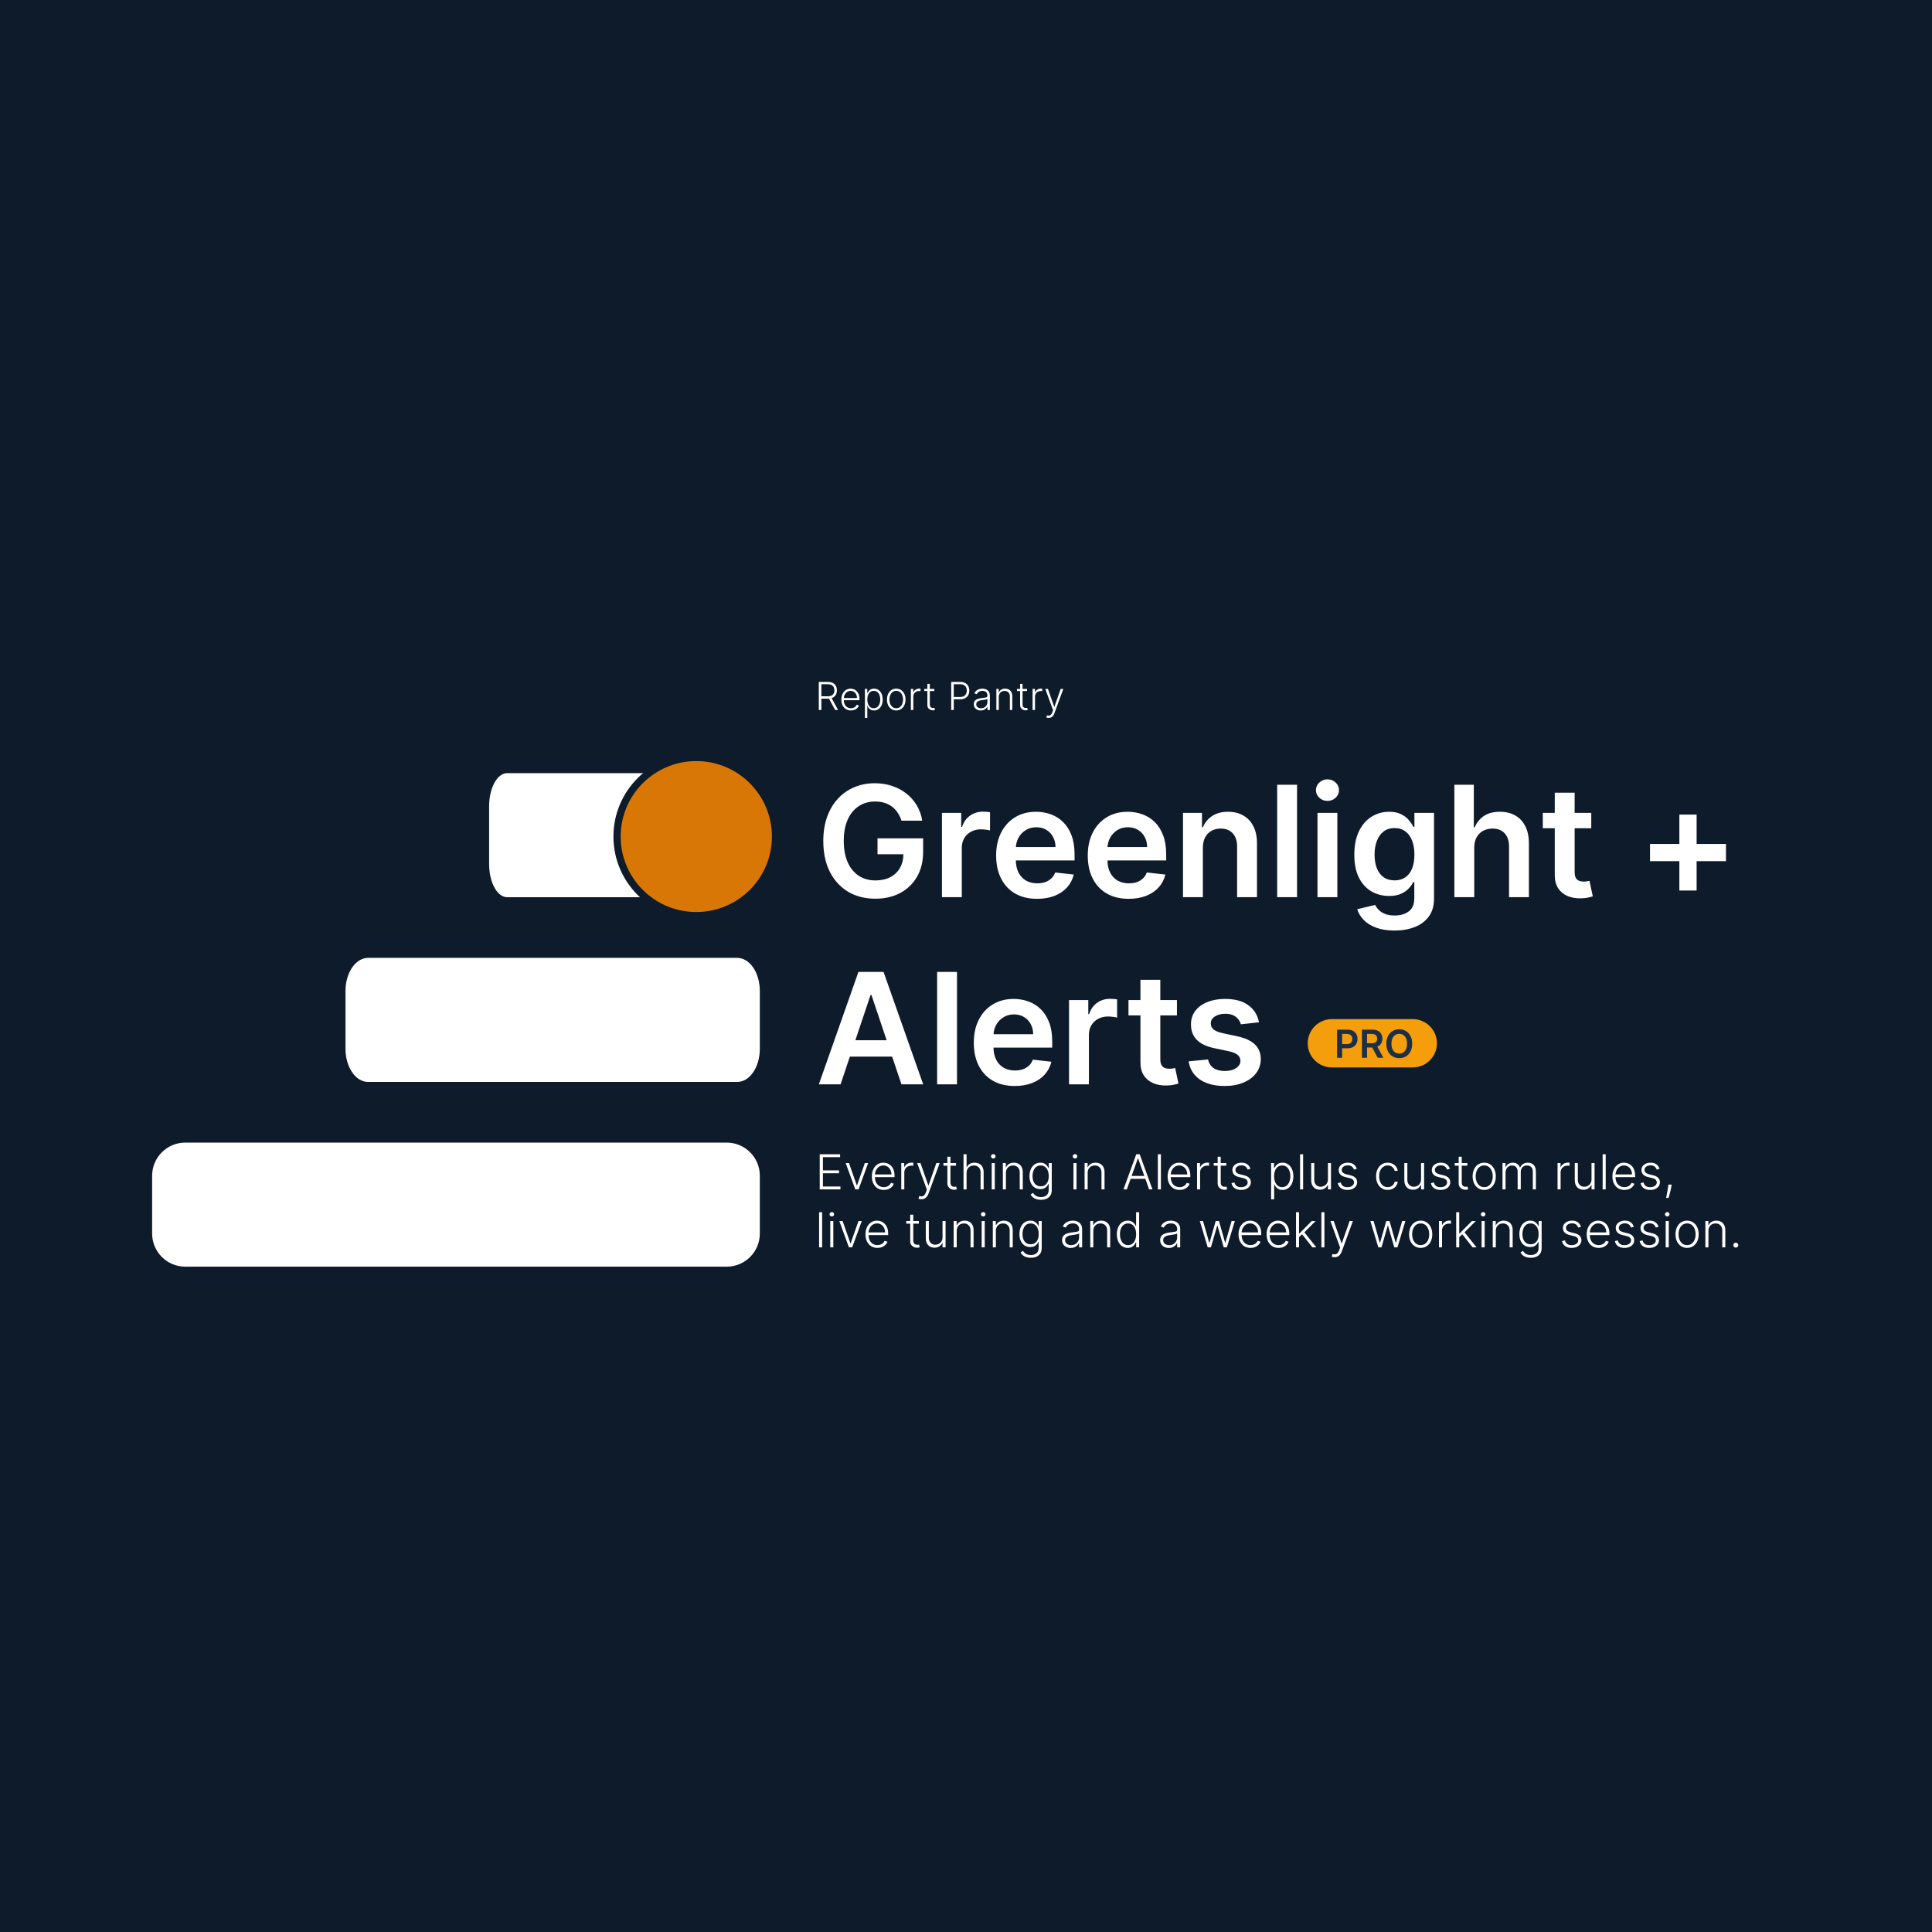 <svg xmlns="http://www.w3.org/2000/svg" fill="none" viewBox="0 0 1600 1600" height="1600" width="1600">
<rect fill="#0E1B2A" height="1600" width="1600"></rect>
<path fill="white" d="M614.305 640.283H420.02C411.766 640.283 405.075 652.551 405.075 667.683V715.633C405.075 730.766 411.766 743.033 420.02 743.033H614.305C622.558 743.033 629.249 730.766 629.249 715.633V667.683C629.249 652.551 622.558 640.283 614.305 640.283Z"></path>
<path fill="white" d="M610.534 793.267H304.841C294.504 793.267 286.125 805.534 286.125 820.667V868.617C286.125 883.749 294.504 896.017 304.841 896.017H610.534C620.871 896.017 629.25 883.749 629.25 868.617V820.667C629.25 805.534 620.871 793.267 610.534 793.267Z"></path>
<path fill="white" d="M601.8 946.25H153.45C138.29 946.25 126 958.517 126 973.65V1021.6C126 1036.73 138.29 1049 153.45 1049H601.8C616.96 1049 629.25 1036.73 629.25 1021.6V973.65C629.25 958.517 616.96 946.25 601.8 946.25Z"></path>
<path stroke-width="6" stroke="#0E1B2A" fill="#D97706" d="M576.638 627.3C612.887 627.3 642.263 656.63 642.263 692.8C642.263 728.969 612.887 758.3 576.638 758.3C540.389 758.3 511.013 728.969 511.013 692.8C511.013 656.63 540.389 627.3 576.638 627.3Z"></path>
<path fill="white" d="M678.091 588V564.727H685.602C687.254 564.727 688.633 565.027 689.739 565.625C690.852 566.216 691.689 567.038 692.25 568.091C692.818 569.136 693.102 570.337 693.102 571.693C693.102 573.049 692.818 574.246 692.25 575.284C691.689 576.322 690.856 577.133 689.75 577.716C688.644 578.299 687.273 578.591 685.636 578.591H679.239V576.648H685.58C686.792 576.648 687.799 576.447 688.602 576.045C689.413 575.644 690.015 575.072 690.409 574.33C690.811 573.587 691.011 572.708 691.011 571.693C691.011 570.678 690.811 569.792 690.409 569.034C690.008 568.269 689.402 567.678 688.591 567.261C687.788 566.845 686.773 566.636 685.545 566.636H680.216V588H678.091ZM688.352 577.5L694.08 588H691.625L685.955 577.5H688.352ZM704.727 588.364C703.098 588.364 701.689 587.985 700.5 587.227C699.311 586.462 698.39 585.405 697.739 584.057C697.095 582.701 696.773 581.14 696.773 579.375C696.773 577.617 697.095 576.057 697.739 574.693C698.39 573.322 699.288 572.25 700.432 571.477C701.583 570.697 702.913 570.307 704.42 570.307C705.367 570.307 706.28 570.481 707.159 570.83C708.038 571.17 708.826 571.697 709.523 572.409C710.227 573.114 710.784 574.004 711.193 575.08C711.602 576.148 711.807 577.413 711.807 578.875V579.875H698.17V578.091H709.739C709.739 576.97 709.511 575.962 709.057 575.068C708.61 574.167 707.985 573.455 707.182 572.932C706.386 572.409 705.466 572.148 704.42 572.148C703.314 572.148 702.341 572.443 701.5 573.034C700.659 573.625 700 574.405 699.523 575.375C699.053 576.345 698.814 577.405 698.807 578.557V579.625C698.807 581.011 699.045 582.223 699.523 583.261C700.008 584.292 700.693 585.091 701.58 585.659C702.466 586.227 703.515 586.511 704.727 586.511C705.553 586.511 706.277 586.383 706.898 586.125C707.527 585.867 708.053 585.523 708.477 585.091C708.909 584.652 709.235 584.17 709.455 583.648L711.375 584.273C711.11 585.008 710.674 585.686 710.068 586.307C709.47 586.928 708.72 587.428 707.818 587.807C706.924 588.178 705.894 588.364 704.727 588.364ZM716.264 594.545V570.545H718.23V573.875H718.469C718.711 573.352 719.045 572.818 719.469 572.273C719.893 571.72 720.454 571.254 721.151 570.875C721.855 570.496 722.741 570.307 723.81 570.307C725.249 570.307 726.507 570.686 727.582 571.443C728.666 572.193 729.507 573.246 730.105 574.602C730.711 575.951 731.014 577.523 731.014 579.318C731.014 581.121 730.711 582.701 730.105 584.057C729.507 585.413 728.666 586.47 727.582 587.227C726.507 587.985 725.257 588.364 723.832 588.364C722.779 588.364 721.897 588.174 721.185 587.795C720.48 587.417 719.908 586.951 719.469 586.398C719.037 585.837 718.704 585.292 718.469 584.761H718.287V594.545H716.264ZM718.264 579.284C718.264 580.693 718.473 581.943 718.889 583.034C719.313 584.117 719.92 584.97 720.707 585.591C721.503 586.205 722.465 586.511 723.594 586.511C724.753 586.511 725.73 586.193 726.526 585.557C727.329 584.913 727.938 584.045 728.355 582.955C728.779 581.864 728.991 580.64 728.991 579.284C728.991 577.943 728.783 576.735 728.366 575.659C727.957 574.583 727.351 573.731 726.548 573.102C725.745 572.466 724.76 572.148 723.594 572.148C722.457 572.148 721.491 572.455 720.696 573.068C719.901 573.674 719.295 574.515 718.878 575.591C718.469 576.659 718.264 577.89 718.264 579.284ZM742.236 588.364C740.728 588.364 739.395 587.981 738.236 587.216C737.084 586.451 736.183 585.394 735.531 584.045C734.88 582.689 734.554 581.125 734.554 579.352C734.554 577.564 734.88 575.992 735.531 574.636C736.183 573.273 737.084 572.212 738.236 571.455C739.395 570.689 740.728 570.307 742.236 570.307C743.743 570.307 745.073 570.689 746.224 571.455C747.376 572.22 748.277 573.28 748.929 574.636C749.588 575.992 749.918 577.564 749.918 579.352C749.918 581.125 749.592 582.689 748.94 584.045C748.289 585.394 747.384 586.451 746.224 587.216C745.073 587.981 743.743 588.364 742.236 588.364ZM742.236 586.511C743.448 586.511 744.474 586.186 745.315 585.534C746.156 584.883 746.793 584.015 747.224 582.932C747.664 581.848 747.884 580.655 747.884 579.352C747.884 578.049 747.664 576.852 747.224 575.761C746.793 574.67 746.156 573.795 745.315 573.136C744.474 572.477 743.448 572.148 742.236 572.148C741.031 572.148 740.005 572.477 739.156 573.136C738.315 573.795 737.675 574.67 737.236 575.761C736.804 576.852 736.588 578.049 736.588 579.352C736.588 580.655 736.804 581.848 737.236 582.932C737.675 584.015 738.315 584.883 739.156 585.534C739.997 586.186 741.024 586.511 742.236 586.511ZM754.358 588V570.545H756.324V573.227H756.472C756.82 572.348 757.426 571.64 758.29 571.102C759.161 570.557 760.146 570.284 761.244 570.284C761.411 570.284 761.597 570.288 761.801 570.295C762.006 570.303 762.176 570.311 762.312 570.318V572.375C762.222 572.36 762.063 572.337 761.835 572.307C761.608 572.277 761.362 572.261 761.097 572.261C760.188 572.261 759.377 572.455 758.665 572.841C757.96 573.22 757.403 573.746 756.994 574.42C756.585 575.095 756.381 575.864 756.381 576.727V588H754.358ZM773.733 570.545V572.307H765.403V570.545H773.733ZM768.006 566.364H770.04V583.443C770.04 584.17 770.165 584.742 770.415 585.159C770.665 585.568 770.991 585.86 771.392 586.034C771.794 586.201 772.222 586.284 772.676 586.284C772.941 586.284 773.169 586.269 773.358 586.239C773.547 586.201 773.714 586.163 773.858 586.125L774.29 587.955C774.093 588.03 773.85 588.098 773.562 588.159C773.275 588.227 772.919 588.261 772.494 588.261C771.752 588.261 771.036 588.098 770.347 587.773C769.665 587.447 769.104 586.962 768.665 586.318C768.225 585.674 768.006 584.875 768.006 583.92V566.364ZM787.747 588V564.727H795.259C796.91 564.727 798.289 565.045 799.395 565.682C800.509 566.311 801.346 567.167 801.906 568.25C802.474 569.333 802.759 570.553 802.759 571.909C802.759 573.265 802.478 574.489 801.918 575.58C801.357 576.663 800.524 577.523 799.418 578.159C798.312 578.788 796.937 579.102 795.293 579.102H789.384V577.193H795.236C796.455 577.193 797.467 576.966 798.27 576.511C799.073 576.049 799.671 575.42 800.065 574.625C800.467 573.83 800.668 572.924 800.668 571.909C800.668 570.894 800.467 569.989 800.065 569.193C799.671 568.398 799.069 567.773 798.259 567.318C797.455 566.864 796.437 566.636 795.202 566.636H789.872V588H787.747ZM812.202 588.398C811.149 588.398 810.187 588.193 809.315 587.784C808.444 587.367 807.751 586.769 807.236 585.989C806.721 585.201 806.463 584.246 806.463 583.125C806.463 582.261 806.626 581.534 806.952 580.943C807.277 580.352 807.74 579.867 808.338 579.489C808.937 579.11 809.645 578.811 810.463 578.591C811.281 578.371 812.183 578.201 813.168 578.08C814.145 577.958 814.971 577.852 815.645 577.761C816.327 577.67 816.846 577.527 817.202 577.33C817.558 577.133 817.736 576.814 817.736 576.375V575.966C817.736 574.777 817.38 573.841 816.668 573.159C815.963 572.47 814.948 572.125 813.622 572.125C812.365 572.125 811.338 572.402 810.543 572.955C809.755 573.508 809.202 574.159 808.884 574.909L806.963 574.216C807.357 573.261 807.902 572.5 808.599 571.932C809.296 571.356 810.077 570.943 810.94 570.693C811.804 570.436 812.679 570.307 813.565 570.307C814.232 570.307 814.925 570.394 815.645 570.568C816.372 570.742 817.046 571.045 817.668 571.477C818.289 571.902 818.793 572.496 819.179 573.261C819.565 574.019 819.759 574.981 819.759 576.148V588H817.736V585.239H817.611C817.368 585.754 817.009 586.254 816.531 586.739C816.054 587.223 815.455 587.621 814.736 587.932C814.016 588.242 813.171 588.398 812.202 588.398ZM812.474 586.545C813.55 586.545 814.482 586.307 815.27 585.83C816.058 585.352 816.664 584.72 817.088 583.932C817.52 583.136 817.736 582.261 817.736 581.307V578.784C817.584 578.928 817.33 579.057 816.974 579.17C816.626 579.284 816.221 579.386 815.759 579.477C815.304 579.561 814.849 579.633 814.395 579.693C813.94 579.754 813.531 579.807 813.168 579.852C812.183 579.973 811.342 580.163 810.645 580.42C809.948 580.678 809.414 581.034 809.043 581.489C808.671 581.936 808.486 582.511 808.486 583.216C808.486 584.277 808.865 585.098 809.622 585.682C810.38 586.258 811.33 586.545 812.474 586.545ZM827.162 577.091V588H825.139V570.545H827.105V573.284H827.287C827.696 572.39 828.332 571.674 829.196 571.136C830.067 570.591 831.143 570.318 832.423 570.318C833.598 570.318 834.628 570.564 835.514 571.057C836.408 571.542 837.101 572.258 837.594 573.205C838.094 574.152 838.344 575.314 838.344 576.693V588H836.321V576.818C836.321 575.386 835.92 574.254 835.116 573.42C834.321 572.587 833.253 572.17 831.912 572.17C830.995 572.17 830.181 572.367 829.469 572.761C828.757 573.155 828.192 573.723 827.776 574.466C827.366 575.201 827.162 576.076 827.162 577.091ZM850.545 570.545V572.307H842.216V570.545H850.545ZM844.818 566.364H846.852V583.443C846.852 584.17 846.977 584.742 847.227 585.159C847.477 585.568 847.803 585.86 848.205 586.034C848.606 586.201 849.034 586.284 849.489 586.284C849.754 586.284 849.981 586.269 850.17 586.239C850.36 586.201 850.527 586.163 850.67 586.125L851.102 587.955C850.905 588.03 850.663 588.098 850.375 588.159C850.087 588.227 849.731 588.261 849.307 588.261C848.564 588.261 847.848 588.098 847.159 587.773C846.477 587.447 845.917 586.962 845.477 586.318C845.038 585.674 844.818 584.875 844.818 583.92V566.364ZM855.139 588V570.545H857.105V573.227H857.253C857.601 572.348 858.207 571.64 859.071 571.102C859.942 570.557 860.927 570.284 862.026 570.284C862.192 570.284 862.378 570.288 862.582 570.295C862.787 570.303 862.957 570.311 863.094 570.318V572.375C863.003 572.36 862.844 572.337 862.616 572.307C862.389 572.277 862.143 572.261 861.878 572.261C860.969 572.261 860.158 572.455 859.446 572.841C858.741 573.22 858.185 573.746 857.776 574.42C857.366 575.095 857.162 575.864 857.162 576.727V588H855.139ZM868.486 594.545C868.084 594.545 867.709 594.508 867.361 594.432C867.012 594.356 866.736 594.273 866.531 594.182L867.077 592.398C867.766 592.61 868.38 592.686 868.918 592.625C869.455 592.572 869.933 592.33 870.349 591.898C870.766 591.473 871.137 590.822 871.463 589.943L872.099 588.17L865.679 570.545H867.872L873.054 585.33H873.213L878.395 570.545H880.588L873.202 590.761C872.891 591.602 872.509 592.303 872.054 592.864C871.599 593.432 871.073 593.852 870.474 594.125C869.884 594.405 869.221 594.545 868.486 594.545ZM746.545 679.636C745.788 677.182 744.742 674.985 743.409 673.045C742.106 671.076 740.53 669.394 738.682 668C736.864 666.606 734.773 665.561 732.409 664.864C730.045 664.136 727.47 663.773 724.682 663.773C719.682 663.773 715.227 665.03 711.318 667.545C707.409 670.061 704.333 673.758 702.091 678.636C699.879 683.485 698.773 689.394 698.773 696.364C698.773 703.394 699.879 709.348 702.091 714.227C704.303 719.106 707.379 722.818 711.318 725.364C715.258 727.879 719.833 729.136 725.045 729.136C729.773 729.136 733.864 728.227 737.318 726.409C740.803 724.591 743.485 722.015 745.364 718.682C747.242 715.318 748.182 711.379 748.182 706.864L752 707.455H726.727V694.273H764.5V705.455C764.5 713.424 762.803 720.318 759.409 726.136C756.015 731.955 751.348 736.439 745.409 739.591C739.47 742.712 732.652 744.273 724.955 744.273C716.379 744.273 708.848 742.348 702.364 738.5C695.909 734.621 690.864 729.121 687.227 722C683.621 714.848 681.818 706.364 681.818 696.545C681.818 689.03 682.879 682.318 685 676.409C687.152 670.5 690.152 665.485 694 661.364C697.848 657.212 702.364 654.061 707.545 651.909C712.727 649.727 718.364 648.636 724.455 648.636C729.606 648.636 734.409 649.394 738.864 650.909C743.318 652.394 747.273 654.515 750.727 657.273C754.212 660.03 757.076 663.303 759.318 667.091C761.561 670.879 763.03 675.061 763.727 679.636H746.545ZM780.08 743V673.182H796.034V684.818H796.761C798.034 680.788 800.216 677.682 803.307 675.5C806.428 673.288 809.989 672.182 813.989 672.182C814.898 672.182 815.913 672.227 817.034 672.318C818.186 672.379 819.14 672.485 819.898 672.636V687.773C819.201 687.53 818.095 687.318 816.58 687.136C815.095 686.924 813.655 686.818 812.261 686.818C809.261 686.818 806.564 687.47 804.17 688.773C801.807 690.045 799.943 691.818 798.58 694.091C797.216 696.364 796.534 698.985 796.534 701.955V743H780.08ZM858.864 744.364C851.864 744.364 845.818 742.909 840.727 740C835.667 737.061 831.773 732.909 829.045 727.545C826.318 722.152 824.955 715.803 824.955 708.5C824.955 701.318 826.318 695.015 829.045 689.591C831.803 684.136 835.652 679.894 840.591 676.864C845.53 673.803 851.333 672.273 858 672.273C862.303 672.273 866.364 672.97 870.182 674.364C874.03 675.727 877.424 677.848 880.364 680.727C883.333 683.606 885.667 687.273 887.364 691.727C889.061 696.152 889.909 701.424 889.909 707.545V712.591H832.682V701.5H874.136C874.106 698.348 873.424 695.545 872.091 693.091C870.758 690.606 868.894 688.652 866.5 687.227C864.136 685.803 861.379 685.091 858.227 685.091C854.864 685.091 851.909 685.909 849.364 687.545C846.818 689.152 844.833 691.273 843.409 693.909C842.015 696.515 841.303 699.379 841.273 702.5V712.182C841.273 716.242 842.015 719.727 843.5 722.636C844.985 725.515 847.061 727.727 849.727 729.273C852.394 730.788 855.515 731.545 859.091 731.545C861.485 731.545 863.652 731.212 865.591 730.545C867.53 729.848 869.212 728.833 870.636 727.5C872.061 726.167 873.136 724.515 873.864 722.545L889.227 724.273C888.258 728.333 886.409 731.879 883.682 734.909C880.985 737.909 877.53 740.242 873.318 741.909C869.106 743.545 864.288 744.364 858.864 744.364ZM934.739 744.364C927.739 744.364 921.693 742.909 916.602 740C911.542 737.061 907.648 732.909 904.92 727.545C902.193 722.152 900.83 715.803 900.83 708.5C900.83 701.318 902.193 695.015 904.92 689.591C907.678 684.136 911.527 679.894 916.466 676.864C921.405 673.803 927.208 672.273 933.875 672.273C938.178 672.273 942.239 672.97 946.057 674.364C949.905 675.727 953.299 677.848 956.239 680.727C959.208 683.606 961.542 687.273 963.239 691.727C964.936 696.152 965.784 701.424 965.784 707.545V712.591H908.557V701.5H950.011C949.981 698.348 949.299 695.545 947.966 693.091C946.633 690.606 944.769 688.652 942.375 687.227C940.011 685.803 937.254 685.091 934.102 685.091C930.739 685.091 927.784 685.909 925.239 687.545C922.693 689.152 920.708 691.273 919.284 693.909C917.89 696.515 917.178 699.379 917.148 702.5V712.182C917.148 716.242 917.89 719.727 919.375 722.636C920.86 725.515 922.936 727.727 925.602 729.273C928.269 730.788 931.39 731.545 934.966 731.545C937.36 731.545 939.527 731.212 941.466 730.545C943.405 729.848 945.087 728.833 946.511 727.5C947.936 726.167 949.011 724.515 949.739 722.545L965.102 724.273C964.133 728.333 962.284 731.879 959.557 734.909C956.86 737.909 953.405 740.242 949.193 741.909C944.981 743.545 940.163 744.364 934.739 744.364ZM996.159 702.091V743H979.705V673.182H995.432V685.045H996.25C997.856 681.136 1000.42 678.03 1003.93 675.727C1007.48 673.424 1011.86 672.273 1017.07 672.273C1021.89 672.273 1026.08 673.303 1029.66 675.364C1033.27 677.424 1036.05 680.409 1038.02 684.318C1040.02 688.227 1041.01 692.97 1040.98 698.545V743H1024.52V701.091C1024.52 696.424 1023.31 692.773 1020.89 690.136C1018.49 687.5 1015.17 686.182 1010.93 686.182C1008.05 686.182 1005.49 686.818 1003.25 688.091C1001.04 689.333 999.295 691.136 998.023 693.5C996.78 695.864 996.159 698.727 996.159 702.091ZM1074.16 649.909V743H1057.7V649.909H1074.16ZM1091.08 743V673.182H1107.53V743H1091.08ZM1099.35 663.273C1096.75 663.273 1094.5 662.409 1092.62 660.682C1090.75 658.924 1089.81 656.818 1089.81 654.364C1089.81 651.879 1090.75 649.773 1092.62 648.045C1094.5 646.288 1096.75 645.409 1099.35 645.409C1101.99 645.409 1104.23 646.288 1106.08 648.045C1107.96 649.773 1108.9 651.879 1108.9 654.364C1108.9 656.818 1107.96 658.924 1106.08 660.682C1104.23 662.409 1101.99 663.273 1099.35 663.273ZM1154.82 770.636C1148.91 770.636 1143.83 769.833 1139.59 768.227C1135.35 766.652 1131.94 764.53 1129.36 761.864C1126.79 759.197 1125 756.242 1124 753L1138.82 749.409C1139.48 750.773 1140.45 752.121 1141.73 753.455C1143 754.818 1144.71 755.939 1146.86 756.818C1149.05 757.727 1151.79 758.182 1155.09 758.182C1159.76 758.182 1163.62 757.045 1166.68 754.773C1169.74 752.53 1171.27 748.833 1171.27 743.682V730.455H1170.45C1169.61 732.152 1168.36 733.894 1166.73 735.682C1165.12 737.47 1162.98 738.97 1160.32 740.182C1157.68 741.394 1154.36 742 1150.36 742C1145 742 1140.14 740.742 1135.77 738.227C1131.44 735.682 1127.98 731.894 1125.41 726.864C1122.86 721.803 1121.59 715.47 1121.59 707.864C1121.59 700.197 1122.86 693.727 1125.41 688.455C1127.98 683.152 1131.45 679.136 1135.82 676.409C1140.18 673.652 1145.05 672.273 1150.41 672.273C1154.5 672.273 1157.86 672.97 1160.5 674.364C1163.17 675.727 1165.29 677.379 1166.86 679.318C1168.44 681.227 1169.64 683.03 1170.45 684.727H1171.36V673.182H1187.59V744.136C1187.59 750.106 1186.17 755.045 1183.32 758.955C1180.47 762.864 1176.58 765.788 1171.64 767.727C1166.7 769.667 1161.09 770.636 1154.82 770.636ZM1154.95 729.091C1158.44 729.091 1161.41 728.242 1163.86 726.545C1166.32 724.848 1168.18 722.409 1169.45 719.227C1170.73 716.045 1171.36 712.227 1171.36 707.773C1171.36 703.379 1170.73 699.53 1169.45 696.227C1168.21 692.924 1166.36 690.364 1163.91 688.545C1161.48 686.697 1158.5 685.773 1154.95 685.773C1151.29 685.773 1148.23 686.727 1145.77 688.636C1143.32 690.545 1141.47 693.167 1140.23 696.5C1138.98 699.803 1138.36 703.561 1138.36 707.773C1138.36 712.045 1138.98 715.788 1140.23 719C1141.5 722.182 1143.36 724.667 1145.82 726.455C1148.3 728.212 1151.35 729.091 1154.95 729.091ZM1220.91 702.091V743H1204.45V649.909H1220.55V685.045H1221.36C1223 681.106 1225.53 678 1228.95 675.727C1232.41 673.424 1236.8 672.273 1242.14 672.273C1246.98 672.273 1251.21 673.288 1254.82 675.318C1258.42 677.348 1261.21 680.318 1263.18 684.227C1265.18 688.136 1266.18 692.909 1266.18 698.545V743H1249.73V701.091C1249.73 696.394 1248.52 692.742 1246.09 690.136C1243.7 687.5 1240.33 686.182 1236 686.182C1233.09 686.182 1230.48 686.818 1228.18 688.091C1225.91 689.333 1224.12 691.136 1222.82 693.5C1221.55 695.864 1220.91 698.727 1220.91 702.091ZM1317.82 673.182V685.909H1277.68V673.182H1317.82ZM1287.59 656.455H1304.05V722C1304.05 724.212 1304.38 725.909 1305.05 727.091C1305.74 728.242 1306.65 729.03 1307.77 729.455C1308.89 729.879 1310.14 730.091 1311.5 730.091C1312.53 730.091 1313.47 730.015 1314.32 729.864C1315.2 729.712 1315.86 729.576 1316.32 729.455L1319.09 742.318C1318.21 742.621 1316.95 742.955 1315.32 743.318C1313.71 743.682 1311.74 743.894 1309.41 743.955C1305.29 744.076 1301.58 743.455 1298.27 742.091C1294.97 740.697 1292.35 738.545 1290.41 735.636C1288.5 732.727 1287.56 729.091 1287.59 724.727V656.455ZM1390.78 737.5V674.591H1405.06V737.5H1390.78ZM1366.47 713.182V698.909H1429.38V713.182H1366.47ZM696.136 898H678.136L710.909 804.909H731.727L764.545 898H746.545L721.682 824H720.955L696.136 898ZM696.727 861.5H745.818V875.045H696.727V861.5ZM792.534 804.909V898H776.08V804.909H792.534ZM840.364 899.364C833.364 899.364 827.318 897.909 822.227 895C817.167 892.061 813.273 887.909 810.545 882.545C807.818 877.152 806.455 870.803 806.455 863.5C806.455 856.318 807.818 850.015 810.545 844.591C813.303 839.136 817.152 834.894 822.091 831.864C827.03 828.803 832.833 827.273 839.5 827.273C843.803 827.273 847.864 827.97 851.682 829.364C855.53 830.727 858.924 832.848 861.864 835.727C864.833 838.606 867.167 842.273 868.864 846.727C870.561 851.152 871.409 856.424 871.409 862.545V867.591H814.182V856.5H855.636C855.606 853.348 854.924 850.545 853.591 848.091C852.258 845.606 850.394 843.652 848 842.227C845.636 840.803 842.879 840.091 839.727 840.091C836.364 840.091 833.409 840.909 830.864 842.545C828.318 844.152 826.333 846.273 824.909 848.909C823.515 851.515 822.803 854.379 822.773 857.5V867.182C822.773 871.242 823.515 874.727 825 877.636C826.485 880.515 828.561 882.727 831.227 884.273C833.894 885.788 837.015 886.545 840.591 886.545C842.985 886.545 845.152 886.212 847.091 885.545C849.03 884.848 850.712 883.833 852.136 882.5C853.561 881.167 854.636 879.515 855.364 877.545L870.727 879.273C869.758 883.333 867.909 886.879 865.182 889.909C862.485 892.909 859.03 895.242 854.818 896.909C850.606 898.545 845.788 899.364 840.364 899.364ZM885.33 898V828.182H901.284V839.818H902.011C903.284 835.788 905.466 832.682 908.557 830.5C911.678 828.288 915.239 827.182 919.239 827.182C920.148 827.182 921.163 827.227 922.284 827.318C923.436 827.379 924.39 827.485 925.148 827.636V842.773C924.451 842.53 923.345 842.318 921.83 842.136C920.345 841.924 918.905 841.818 917.511 841.818C914.511 841.818 911.814 842.47 909.42 843.773C907.057 845.045 905.193 846.818 903.83 849.091C902.466 851.364 901.784 853.985 901.784 856.955V898H885.33ZM974.693 828.182V840.909H934.557V828.182H974.693ZM944.466 811.455H960.92V877C960.92 879.212 961.254 880.909 961.92 882.091C962.617 883.242 963.527 884.03 964.648 884.455C965.769 884.879 967.011 885.091 968.375 885.091C969.405 885.091 970.345 885.015 971.193 884.864C972.072 884.712 972.739 884.576 973.193 884.455L975.966 897.318C975.087 897.621 973.83 897.955 972.193 898.318C970.587 898.682 968.617 898.894 966.284 898.955C962.163 899.076 958.451 898.455 955.148 897.091C951.845 895.697 949.223 893.545 947.284 890.636C945.375 887.727 944.436 884.091 944.466 879.727V811.455ZM1042.64 846.636L1027.64 848.273C1027.21 846.758 1026.47 845.333 1025.41 844C1024.38 842.667 1022.98 841.591 1021.23 840.773C1019.47 839.955 1017.32 839.545 1014.77 839.545C1011.35 839.545 1008.47 840.288 1006.14 841.773C1003.83 843.258 1002.7 845.182 1002.73 847.545C1002.7 849.576 1003.44 851.227 1004.95 852.5C1006.5 853.773 1009.05 854.818 1012.59 855.636L1024.5 858.182C1031.11 859.606 1036.02 861.864 1039.23 864.955C1042.47 868.045 1044.11 872.091 1044.14 877.091C1044.11 881.485 1042.82 885.364 1040.27 888.727C1037.76 892.061 1034.26 894.667 1029.77 896.545C1025.29 898.424 1020.14 899.364 1014.32 899.364C1005.77 899.364 998.894 897.576 993.682 894C988.47 890.394 985.364 885.379 984.364 878.955L1000.41 877.409C1001.14 880.561 1002.68 882.939 1005.05 884.545C1007.41 886.152 1010.48 886.955 1014.27 886.955C1018.18 886.955 1021.32 886.152 1023.68 884.545C1026.08 882.939 1027.27 880.955 1027.27 878.591C1027.27 876.591 1026.5 874.939 1024.95 873.636C1023.44 872.333 1021.08 871.333 1017.86 870.636L1005.95 868.136C999.258 866.742 994.303 864.394 991.091 861.091C987.879 857.758 986.288 853.545 986.318 848.455C986.288 844.152 987.455 840.424 989.818 837.273C992.212 834.091 995.53 831.636 999.773 829.909C1004.05 828.152 1008.97 827.273 1014.55 827.273C1022.73 827.273 1029.17 829.015 1033.86 832.5C1038.59 835.985 1041.52 840.697 1042.64 846.636ZM678.864 985V955.909H695.739V958.295H681.52V969.247H694.844V971.634H681.52V982.614H696.023V985H678.864ZM718.977 963.182L711.009 985H708.31L700.341 963.182H703.082L709.56 981.662H709.759L716.236 963.182H718.977ZM731.964 985.455C729.928 985.455 728.166 984.981 726.68 984.034C725.193 983.078 724.042 981.757 723.228 980.071C722.423 978.376 722.021 976.425 722.021 974.219C722.021 972.022 722.423 970.071 723.228 968.366C724.042 966.652 725.165 965.312 726.594 964.347C728.034 963.371 729.696 962.884 731.58 962.884C732.764 962.884 733.905 963.101 735.004 963.537C736.102 963.963 737.087 964.621 737.958 965.511C738.839 966.392 739.535 967.505 740.046 968.849C740.558 970.185 740.813 971.766 740.813 973.594V974.844H723.768V972.614H738.228C738.228 971.212 737.944 969.953 737.376 968.835C736.817 967.708 736.036 966.818 735.032 966.165C734.038 965.511 732.887 965.185 731.58 965.185C730.198 965.185 728.981 965.554 727.93 966.293C726.879 967.031 726.055 968.007 725.458 969.219C724.871 970.431 724.573 971.757 724.563 973.196V974.531C724.563 976.264 724.862 977.779 725.458 979.077C726.064 980.365 726.921 981.364 728.029 982.074C729.137 982.784 730.449 983.139 731.964 983.139C732.996 983.139 733.9 982.978 734.677 982.656C735.463 982.334 736.121 981.903 736.651 981.364C737.191 980.814 737.598 980.213 737.873 979.56L740.273 980.341C739.942 981.259 739.397 982.107 738.64 982.884C737.892 983.66 736.954 984.285 735.827 984.759C734.71 985.223 733.422 985.455 731.964 985.455ZM746.385 985V963.182H748.842V966.534H749.027C749.463 965.436 750.22 964.55 751.3 963.878C752.389 963.196 753.62 962.855 754.993 962.855C755.201 962.855 755.433 962.86 755.689 962.869C755.945 962.879 756.158 962.888 756.328 962.898V965.469C756.214 965.45 756.016 965.421 755.732 965.384C755.447 965.346 755.14 965.327 754.808 965.327C753.672 965.327 752.659 965.568 751.768 966.051C750.888 966.525 750.192 967.183 749.68 968.026C749.169 968.868 748.913 969.83 748.913 970.909V985H746.385ZM763.068 993.182C762.566 993.182 762.098 993.134 761.662 993.04C761.226 992.945 760.881 992.841 760.625 992.727L761.307 990.497C762.169 990.762 762.936 990.857 763.608 990.781C764.28 990.715 764.877 990.412 765.398 989.872C765.919 989.342 766.383 988.527 766.79 987.429L767.585 985.213L759.56 963.182H762.301L768.778 981.662H768.977L775.455 963.182H778.196L768.963 988.452C768.575 989.503 768.097 990.379 767.528 991.08C766.96 991.79 766.302 992.315 765.554 992.656C764.815 993.007 763.987 993.182 763.068 993.182ZM791.737 963.182V965.384H781.325V963.182H791.737ZM784.577 957.955H787.12V979.304C787.12 980.213 787.276 980.928 787.589 981.449C787.901 981.96 788.308 982.325 788.81 982.543C789.312 982.751 789.847 982.855 790.415 982.855C790.747 982.855 791.031 982.836 791.268 982.798C791.504 982.751 791.713 982.704 791.893 982.656L792.433 984.943C792.186 985.038 791.883 985.123 791.523 985.199C791.164 985.284 790.719 985.327 790.188 985.327C789.26 985.327 788.365 985.123 787.504 984.716C786.651 984.309 785.951 983.703 785.401 982.898C784.852 982.093 784.577 981.094 784.577 979.901V957.955ZM800.476 971.364V985H797.947V955.909H800.476V966.605H800.703C801.214 965.478 802.005 964.579 803.075 963.906C804.155 963.234 805.518 962.898 807.166 962.898C808.643 962.898 809.941 963.201 811.058 963.807C812.176 964.413 813.047 965.308 813.672 966.491C814.297 967.675 814.609 969.134 814.609 970.866V985H812.067V971.023C812.067 969.223 811.565 967.808 810.561 966.776C809.567 965.734 808.222 965.213 806.527 965.213C805.362 965.213 804.325 965.459 803.416 965.952C802.507 966.444 801.787 967.154 801.257 968.082C800.736 969.001 800.476 970.095 800.476 971.364ZM821.296 985V963.182H823.839V985H821.296ZM822.589 959.432C822.068 959.432 821.623 959.257 821.254 958.906C820.884 958.546 820.7 958.116 820.7 957.614C820.7 957.112 820.884 956.686 821.254 956.335C821.623 955.975 822.068 955.795 822.589 955.795C823.11 955.795 823.555 955.975 823.924 956.335C824.293 956.686 824.478 957.112 824.478 957.614C824.478 958.116 824.293 958.546 823.924 958.906C823.555 959.257 823.11 959.432 822.589 959.432ZM833.054 971.364V985H830.526V963.182H832.983V966.605H833.21C833.722 965.488 834.517 964.593 835.597 963.92C836.686 963.239 838.03 962.898 839.631 962.898C841.098 962.898 842.386 963.205 843.494 963.821C844.612 964.427 845.478 965.322 846.094 966.506C846.719 967.689 847.031 969.143 847.031 970.866V985H844.503V971.023C844.503 969.233 844.001 967.817 842.997 966.776C842.003 965.734 840.668 965.213 838.991 965.213C837.846 965.213 836.828 965.459 835.938 965.952C835.047 966.444 834.342 967.154 833.821 968.082C833.31 969.001 833.054 970.095 833.054 971.364ZM862.013 993.636C860.527 993.636 859.225 993.442 858.107 993.054C856.99 992.675 856.048 992.154 855.281 991.491C854.513 990.829 853.917 990.085 853.491 989.261L855.565 987.898C855.877 988.447 856.294 988.987 856.815 989.517C857.345 990.047 858.031 990.488 858.874 990.838C859.727 991.188 860.773 991.364 862.013 991.364C863.945 991.364 865.503 990.881 866.687 989.915C867.88 988.949 868.477 987.448 868.477 985.412V980.497H868.249C867.956 981.16 867.534 981.823 866.985 982.486C866.436 983.139 865.716 983.684 864.826 984.119C863.945 984.555 862.852 984.773 861.545 984.773C859.802 984.773 858.254 984.342 856.9 983.48C855.555 982.618 854.495 981.387 853.718 979.787C852.951 978.177 852.567 976.259 852.567 974.034C852.567 971.828 852.942 969.886 853.69 968.21C854.447 966.534 855.503 965.227 856.857 964.29C858.211 963.352 859.788 962.884 861.587 962.884C862.923 962.884 864.031 963.12 864.911 963.594C865.792 964.058 866.497 964.635 867.028 965.327C867.567 966.018 867.989 966.69 868.292 967.344H868.548V963.182H871.019V985.568C871.019 987.415 870.626 988.935 869.84 990.128C869.054 991.321 867.984 992.202 866.63 992.77C865.276 993.348 863.737 993.636 862.013 993.636ZM861.843 982.457C863.245 982.457 864.442 982.121 865.437 981.449C866.431 980.767 867.193 979.792 867.724 978.523C868.254 977.254 868.519 975.743 868.519 973.991C868.519 972.287 868.259 970.777 867.738 969.46C867.217 968.134 866.46 967.093 865.465 966.335C864.48 965.568 863.273 965.185 861.843 965.185C860.385 965.185 859.154 965.578 858.15 966.364C857.146 967.15 856.388 968.21 855.877 969.545C855.366 970.871 855.11 972.353 855.11 973.991C855.11 975.658 855.371 977.131 855.891 978.409C856.412 979.678 857.174 980.672 858.178 981.392C859.182 982.102 860.404 982.457 861.843 982.457ZM888.991 985V963.182H891.534V985H888.991ZM890.284 959.432C889.763 959.432 889.318 959.257 888.949 958.906C888.58 958.546 888.395 958.116 888.395 957.614C888.395 957.112 888.58 956.686 888.949 956.335C889.318 955.975 889.763 955.795 890.284 955.795C890.805 955.795 891.25 955.975 891.619 956.335C891.989 956.686 892.173 957.112 892.173 957.614C892.173 958.116 891.989 958.546 891.619 958.906C891.25 959.257 890.805 959.432 890.284 959.432ZM900.749 971.364V985H898.221V963.182H900.678V966.605H900.906C901.417 965.488 902.212 964.593 903.292 963.92C904.381 963.239 905.726 962.898 907.326 962.898C908.794 962.898 910.082 963.205 911.19 963.821C912.307 964.427 913.174 965.322 913.789 966.506C914.414 967.689 914.727 969.143 914.727 970.866V985H912.198V971.023C912.198 969.233 911.696 967.817 910.692 966.776C909.698 965.734 908.363 965.213 906.687 965.213C905.541 965.213 904.523 965.459 903.633 965.952C902.743 966.444 902.037 967.154 901.516 968.082C901.005 969.001 900.749 970.095 900.749 971.364ZM933.203 985H930.419L941.001 955.909H943.842L954.425 985H951.641L942.521 959.361H942.322L933.203 985ZM935.206 973.849H949.638V976.236H935.206V973.849ZM961.413 955.909V985H958.885V955.909H961.413ZM976.925 985.455C974.889 985.455 973.127 984.981 971.641 984.034C970.154 983.078 969.003 981.757 968.189 980.071C967.384 978.376 966.982 976.425 966.982 974.219C966.982 972.022 967.384 970.071 968.189 968.366C969.003 966.652 970.125 965.312 971.555 964.347C972.995 963.371 974.657 962.884 976.541 962.884C977.725 962.884 978.866 963.101 979.964 963.537C981.063 963.963 982.048 964.621 982.919 965.511C983.8 966.392 984.496 967.505 985.007 968.849C985.518 970.185 985.774 971.766 985.774 973.594V974.844H968.729V972.614H983.189C983.189 971.212 982.905 969.953 982.337 968.835C981.778 967.708 980.997 966.818 979.993 966.165C978.999 965.511 977.848 965.185 976.541 965.185C975.159 965.185 973.942 965.554 972.891 966.293C971.839 967.031 971.016 968.007 970.419 969.219C969.832 970.431 969.534 971.757 969.524 973.196V974.531C969.524 976.264 969.822 977.779 970.419 979.077C971.025 980.365 971.882 981.364 972.99 982.074C974.098 982.784 975.41 983.139 976.925 983.139C977.957 983.139 978.861 982.978 979.638 982.656C980.424 982.334 981.082 981.903 981.612 981.364C982.152 980.814 982.559 980.213 982.834 979.56L985.234 980.341C984.903 981.259 984.358 982.107 983.601 982.884C982.853 983.66 981.915 984.285 980.788 984.759C979.671 985.223 978.383 985.455 976.925 985.455ZM991.346 985V963.182H993.803V966.534H993.988C994.424 965.436 995.181 964.55 996.261 963.878C997.35 963.196 998.581 962.855 999.954 962.855C1000.16 962.855 1000.39 962.86 1000.65 962.869C1000.91 962.879 1001.12 962.888 1001.29 962.898V965.469C1001.18 965.45 1000.98 965.421 1000.69 965.384C1000.41 965.346 1000.1 965.327 999.769 965.327C998.633 965.327 997.62 965.568 996.729 966.051C995.849 966.525 995.153 967.183 994.641 968.026C994.13 968.868 993.874 969.83 993.874 970.909V985H991.346ZM1015.56 963.182V965.384H1005.15V963.182H1015.56ZM1008.41 957.955H1010.95V979.304C1010.95 980.213 1011.1 980.928 1011.42 981.449C1011.73 981.96 1012.14 982.325 1012.64 982.543C1013.14 982.751 1013.68 982.855 1014.24 982.855C1014.58 982.855 1014.86 982.836 1015.1 982.798C1015.33 982.751 1015.54 982.704 1015.72 982.656L1016.26 984.943C1016.01 985.038 1015.71 985.123 1015.35 985.199C1014.99 985.284 1014.55 985.327 1014.02 985.327C1013.09 985.327 1012.19 985.123 1011.33 984.716C1010.48 984.309 1009.78 983.703 1009.23 982.898C1008.68 982.093 1008.41 981.094 1008.41 979.901V957.955ZM1035.58 967.969L1033.26 968.622C1033.03 967.969 1032.71 967.377 1032.29 966.847C1031.88 966.316 1031.33 965.895 1030.66 965.582C1030 965.27 1029.17 965.114 1028.19 965.114C1026.71 965.114 1025.5 965.464 1024.55 966.165C1023.61 966.866 1023.13 967.77 1023.13 968.878C1023.13 969.815 1023.45 970.578 1024.1 971.165C1024.75 971.742 1025.76 972.202 1027.11 972.543L1030.4 973.352C1032.23 973.797 1033.6 974.503 1034.51 975.469C1035.43 976.435 1035.89 977.647 1035.89 979.105C1035.89 980.336 1035.55 981.43 1034.87 982.386C1034.18 983.343 1033.23 984.096 1032.01 984.645C1030.8 985.185 1029.39 985.455 1027.79 985.455C1025.66 985.455 1023.9 984.976 1022.52 984.02C1021.14 983.054 1020.25 981.662 1019.87 979.844L1022.29 979.247C1022.61 980.545 1023.22 981.525 1024.13 982.188C1025.04 982.85 1026.25 983.182 1027.75 983.182C1029.42 983.182 1030.76 982.808 1031.77 982.06C1032.77 981.302 1033.27 980.355 1033.27 979.219C1033.27 978.338 1032.98 977.599 1032.39 977.003C1031.81 976.397 1030.92 975.952 1029.72 975.668L1026.16 974.815C1024.26 974.361 1022.86 973.641 1021.95 972.656C1021.04 971.671 1020.59 970.45 1020.59 968.991C1020.59 967.789 1020.92 966.733 1021.57 965.824C1022.22 964.905 1023.12 964.186 1024.27 963.665C1025.41 963.144 1026.72 962.884 1028.19 962.884C1030.19 962.884 1031.78 963.338 1032.98 964.247C1034.18 965.147 1035.04 966.387 1035.58 967.969ZM1052.67 993.182V963.182H1055.13V967.344H1055.43C1055.73 966.69 1056.15 966.023 1056.68 965.341C1057.21 964.65 1057.91 964.067 1058.78 963.594C1059.66 963.12 1060.77 962.884 1062.11 962.884C1063.91 962.884 1065.48 963.357 1066.82 964.304C1068.18 965.241 1069.23 966.558 1069.98 968.253C1070.73 969.938 1071.11 971.903 1071.11 974.148C1071.11 976.402 1070.73 978.376 1069.98 980.071C1069.23 981.766 1068.18 983.087 1066.82 984.034C1065.48 984.981 1063.91 985.455 1062.13 985.455C1060.82 985.455 1059.71 985.218 1058.82 984.744C1057.94 984.271 1057.23 983.688 1056.68 982.997C1056.14 982.296 1055.72 981.615 1055.43 980.952H1055.2V993.182H1052.67ZM1055.17 974.105C1055.17 975.866 1055.43 977.429 1055.96 978.793C1056.49 980.147 1057.24 981.212 1058.23 981.989C1059.22 982.756 1060.42 983.139 1061.84 983.139C1063.28 983.139 1064.51 982.741 1065.5 981.946C1066.5 981.141 1067.27 980.057 1067.79 978.693C1068.32 977.33 1068.58 975.8 1068.58 974.105C1068.58 972.429 1068.32 970.919 1067.8 969.574C1067.29 968.229 1066.53 967.164 1065.53 966.378C1064.53 965.582 1063.29 965.185 1061.84 965.185C1060.42 965.185 1059.21 965.568 1058.21 966.335C1057.22 967.093 1056.46 968.144 1055.94 969.489C1055.43 970.824 1055.17 972.363 1055.17 974.105ZM1079.19 955.909V985H1076.66V955.909H1079.19ZM1099.74 976.662V963.182H1102.27V985H1099.74V981.378H1099.54C1099.03 982.495 1098.22 983.428 1097.11 984.176C1096 984.915 1094.65 985.284 1093.05 985.284C1091.66 985.284 1090.42 984.981 1089.34 984.375C1088.26 983.759 1087.42 982.86 1086.8 981.676C1086.18 980.492 1085.88 979.039 1085.88 977.315V963.182H1088.41V977.159C1088.41 978.864 1088.91 980.237 1089.91 981.278C1090.92 982.311 1092.2 982.827 1093.77 982.827C1094.76 982.827 1095.71 982.59 1096.62 982.116C1097.52 981.643 1098.27 980.952 1098.86 980.043C1099.45 979.124 1099.74 977.997 1099.74 976.662ZM1123.62 967.969L1121.31 968.622C1121.08 967.969 1120.76 967.377 1120.34 966.847C1119.92 966.316 1119.38 965.895 1118.71 965.582C1118.04 965.27 1117.22 965.114 1116.24 965.114C1114.76 965.114 1113.55 965.464 1112.6 966.165C1111.65 966.866 1111.18 967.77 1111.18 968.878C1111.18 969.815 1111.5 970.578 1112.14 971.165C1112.8 971.742 1113.8 972.202 1115.16 972.543L1118.45 973.352C1120.28 973.797 1121.65 974.503 1122.56 975.469C1123.48 976.435 1123.93 977.647 1123.93 979.105C1123.93 980.336 1123.59 981.43 1122.91 982.386C1122.23 983.343 1121.28 984.096 1120.06 984.645C1118.84 985.185 1117.44 985.455 1115.84 985.455C1113.71 985.455 1111.95 984.976 1110.57 984.02C1109.19 983.054 1108.3 981.662 1107.91 979.844L1110.34 979.247C1110.65 980.545 1111.26 981.525 1112.17 982.188C1113.09 982.85 1114.3 983.182 1115.8 983.182C1117.47 983.182 1118.81 982.808 1119.82 982.06C1120.82 981.302 1121.32 980.355 1121.32 979.219C1121.32 978.338 1121.03 977.599 1120.44 977.003C1119.85 976.397 1118.96 975.952 1117.77 975.668L1114.2 974.815C1112.31 974.361 1110.91 973.641 1110 972.656C1109.09 971.671 1108.64 970.45 1108.64 968.991C1108.64 967.789 1108.96 966.733 1109.62 965.824C1110.27 964.905 1111.17 964.186 1112.32 963.665C1113.46 963.144 1114.77 962.884 1116.24 962.884C1118.23 962.884 1119.83 963.338 1121.02 964.247C1122.23 965.147 1123.09 966.387 1123.62 967.969ZM1149.24 985.455C1147.29 985.455 1145.59 984.967 1144.14 983.991C1142.7 983.016 1141.59 981.681 1140.79 979.986C1140 978.291 1139.6 976.359 1139.6 974.19C1139.6 972.003 1140 970.057 1140.81 968.352C1141.62 966.648 1142.75 965.312 1144.19 964.347C1145.63 963.371 1147.3 962.884 1149.2 962.884C1150.66 962.884 1151.98 963.168 1153.16 963.736C1154.35 964.295 1155.32 965.085 1156.09 966.108C1156.87 967.121 1157.35 968.305 1157.55 969.659H1155C1154.73 968.428 1154.09 967.377 1153.08 966.506C1152.08 965.625 1150.8 965.185 1149.24 965.185C1147.85 965.185 1146.62 965.563 1145.55 966.321C1144.48 967.069 1143.64 968.116 1143.04 969.46C1142.44 970.795 1142.14 972.344 1142.14 974.105C1142.14 975.876 1142.43 977.443 1143.02 978.807C1143.61 980.161 1144.43 981.222 1145.49 981.989C1146.56 982.756 1147.81 983.139 1149.24 983.139C1150.21 983.139 1151.09 982.959 1151.89 982.599C1152.69 982.23 1153.36 981.709 1153.9 981.037C1154.45 980.365 1154.82 979.564 1155.01 978.636H1157.57C1157.38 979.953 1156.91 981.127 1156.16 982.159C1155.42 983.182 1154.46 983.987 1153.28 984.574C1152.1 985.161 1150.76 985.455 1149.24 985.455ZM1176.85 976.662V963.182H1179.38V985H1176.85V981.378H1176.65C1176.14 982.495 1175.33 983.428 1174.22 984.176C1173.11 984.915 1171.76 985.284 1170.16 985.284C1168.77 985.284 1167.53 984.981 1166.45 984.375C1165.37 983.759 1164.53 982.86 1163.91 981.676C1163.29 980.492 1162.99 979.039 1162.99 977.315V963.182H1165.51V977.159C1165.51 978.864 1166.02 980.237 1167.02 981.278C1168.02 982.311 1169.31 982.827 1170.88 982.827C1171.87 982.827 1172.82 982.59 1173.73 982.116C1174.63 981.643 1175.38 980.952 1175.97 980.043C1176.56 979.124 1176.85 977.997 1176.85 976.662ZM1200.73 967.969L1198.42 968.622C1198.19 967.969 1197.87 967.377 1197.45 966.847C1197.03 966.316 1196.49 965.895 1195.82 965.582C1195.15 965.27 1194.33 965.114 1193.35 965.114C1191.87 965.114 1190.66 965.464 1189.71 966.165C1188.76 966.866 1188.29 967.77 1188.29 968.878C1188.29 969.815 1188.61 970.578 1189.25 971.165C1189.91 971.742 1190.91 972.202 1192.27 972.543L1195.56 973.352C1197.39 973.797 1198.76 974.503 1199.67 975.469C1200.58 976.435 1201.04 977.647 1201.04 979.105C1201.04 980.336 1200.7 981.43 1200.02 982.386C1199.34 983.343 1198.39 984.096 1197.17 984.645C1195.95 985.185 1194.55 985.455 1192.95 985.455C1190.82 985.455 1189.06 984.976 1187.68 984.02C1186.29 983.054 1185.41 981.662 1185.02 979.844L1187.45 979.247C1187.76 980.545 1188.37 981.525 1189.28 982.188C1190.2 982.85 1191.41 983.182 1192.9 983.182C1194.58 983.182 1195.92 982.808 1196.92 982.06C1197.93 981.302 1198.43 980.355 1198.43 979.219C1198.43 978.338 1198.14 977.599 1197.55 977.003C1196.96 976.397 1196.07 975.952 1194.88 975.668L1191.31 974.815C1189.42 974.361 1188.02 973.641 1187.11 972.656C1186.2 971.671 1185.75 970.45 1185.75 968.991C1185.75 967.789 1186.07 966.733 1186.73 965.824C1187.38 964.905 1188.28 964.186 1189.42 963.665C1190.57 963.144 1191.88 962.884 1193.35 962.884C1195.34 962.884 1196.94 963.338 1198.13 964.247C1199.33 965.147 1200.2 966.387 1200.73 967.969ZM1215.17 963.182V965.384H1204.76V963.182H1215.17ZM1208.01 957.955H1210.56V979.304C1210.56 980.213 1210.71 980.928 1211.03 981.449C1211.34 981.96 1211.75 982.325 1212.25 982.543C1212.75 982.751 1213.28 982.855 1213.85 982.855C1214.18 982.855 1214.47 982.836 1214.71 982.798C1214.94 982.751 1215.15 982.704 1215.33 982.656L1215.87 984.943C1215.62 985.038 1215.32 985.123 1214.96 985.199C1214.6 985.284 1214.16 985.327 1213.63 985.327C1212.7 985.327 1211.8 985.123 1210.94 984.716C1210.09 984.309 1209.39 983.703 1208.84 982.898C1208.29 982.093 1208.01 981.094 1208.01 979.901V957.955ZM1229.16 985.455C1227.28 985.455 1225.61 984.976 1224.16 984.02C1222.72 983.063 1221.6 981.742 1220.78 980.057C1219.97 978.362 1219.56 976.406 1219.56 974.19C1219.56 971.955 1219.97 969.991 1220.78 968.295C1221.6 966.591 1222.72 965.265 1224.16 964.318C1225.61 963.362 1227.28 962.884 1229.16 962.884C1231.05 962.884 1232.71 963.362 1234.15 964.318C1235.59 965.275 1236.71 966.6 1237.53 968.295C1238.35 969.991 1238.76 971.955 1238.76 974.19C1238.76 976.406 1238.36 978.362 1237.54 980.057C1236.73 981.742 1235.6 983.063 1234.15 984.02C1232.71 984.976 1231.05 985.455 1229.16 985.455ZM1229.16 983.139C1230.68 983.139 1231.96 982.732 1233.01 981.918C1234.06 981.103 1234.86 980.019 1235.4 978.665C1235.95 977.311 1236.22 975.819 1236.22 974.19C1236.22 972.562 1235.95 971.065 1235.4 969.702C1234.86 968.338 1234.06 967.244 1233.01 966.42C1231.96 965.597 1230.68 965.185 1229.16 965.185C1227.66 965.185 1226.37 965.597 1225.31 966.42C1224.26 967.244 1223.46 968.338 1222.91 969.702C1222.37 971.065 1222.1 972.562 1222.1 974.19C1222.1 975.819 1222.37 977.311 1222.91 978.665C1223.46 980.019 1224.26 981.103 1225.31 981.918C1226.36 982.732 1227.65 983.139 1229.16 983.139ZM1244.31 985V963.182H1246.77V966.534H1247C1247.43 965.407 1248.16 964.522 1249.17 963.878C1250.2 963.224 1251.42 962.898 1252.85 962.898C1254.36 962.898 1255.59 963.253 1256.56 963.963C1257.53 964.664 1258.26 965.63 1258.75 966.861H1258.93C1259.42 965.649 1260.22 964.687 1261.33 963.977C1262.45 963.258 1263.8 962.898 1265.39 962.898C1267.42 962.898 1269.02 963.537 1270.2 964.815C1271.37 966.084 1271.96 967.94 1271.96 970.384V985H1269.43V970.384C1269.43 968.66 1268.99 967.367 1268.11 966.506C1267.23 965.644 1266.07 965.213 1264.63 965.213C1262.96 965.213 1261.68 965.724 1260.78 966.747C1259.88 967.77 1259.43 969.067 1259.43 970.639V985H1256.84V970.156C1256.84 968.679 1256.43 967.486 1255.61 966.577C1254.78 965.668 1253.62 965.213 1252.13 965.213C1251.12 965.213 1250.22 965.459 1249.41 965.952C1248.62 966.444 1247.99 967.131 1247.52 968.011C1247.07 968.883 1246.84 969.886 1246.84 971.023V985H1244.31ZM1289.9 985V963.182H1292.36V966.534H1292.54C1292.98 965.436 1293.74 964.55 1294.82 963.878C1295.9 963.196 1297.14 962.855 1298.51 962.855C1298.72 962.855 1298.95 962.86 1299.2 962.869C1299.46 962.879 1299.67 962.888 1299.84 962.898V965.469C1299.73 965.45 1299.53 965.421 1299.25 965.384C1298.96 965.346 1298.66 965.327 1298.32 965.327C1297.19 965.327 1296.17 965.568 1295.28 966.051C1294.4 966.525 1293.71 967.183 1293.2 968.026C1292.68 968.868 1292.43 969.83 1292.43 970.909V985H1289.9ZM1318.02 976.662V963.182H1320.55V985H1318.02V981.378H1317.82C1317.31 982.495 1316.5 983.428 1315.39 984.176C1314.29 984.915 1312.93 985.284 1311.33 985.284C1309.94 985.284 1308.7 984.981 1307.62 984.375C1306.54 983.759 1305.7 982.86 1305.08 981.676C1304.47 980.492 1304.16 979.039 1304.16 977.315V963.182H1306.69V977.159C1306.69 978.864 1307.19 980.237 1308.19 981.278C1309.2 982.311 1310.48 982.827 1312.06 982.827C1313.04 982.827 1313.99 982.59 1314.9 982.116C1315.81 981.643 1316.55 980.952 1317.14 980.043C1317.73 979.124 1318.02 977.997 1318.02 976.662ZM1329.77 955.909V985H1327.24V955.909H1329.77ZM1345.28 985.455C1343.25 985.455 1341.49 984.981 1340 984.034C1338.51 983.078 1337.36 981.757 1336.55 980.071C1335.74 978.376 1335.34 976.425 1335.34 974.219C1335.34 972.022 1335.74 970.071 1336.55 968.366C1337.36 966.652 1338.48 965.312 1339.91 964.347C1341.35 963.371 1343.02 962.884 1344.9 962.884C1346.08 962.884 1347.23 963.101 1348.32 963.537C1349.42 963.963 1350.41 964.621 1351.28 965.511C1352.16 966.392 1352.86 967.505 1353.37 968.849C1353.88 970.185 1354.13 971.766 1354.13 973.594V974.844H1337.09V972.614H1351.55C1351.55 971.212 1351.26 969.953 1350.7 968.835C1350.14 967.708 1349.36 966.818 1348.35 966.165C1347.36 965.511 1346.21 965.185 1344.9 965.185C1343.52 965.185 1342.3 965.554 1341.25 966.293C1340.2 967.031 1339.38 968.007 1338.78 969.219C1338.19 970.431 1337.89 971.757 1337.88 973.196V974.531C1337.88 976.264 1338.18 977.779 1338.78 979.077C1339.38 980.365 1340.24 981.364 1341.35 982.074C1342.46 982.784 1343.77 983.139 1345.28 983.139C1346.32 983.139 1347.22 982.978 1348 982.656C1348.78 982.334 1349.44 981.903 1349.97 981.364C1350.51 980.814 1350.92 980.213 1351.19 979.56L1353.59 980.341C1353.26 981.259 1352.72 982.107 1351.96 982.884C1351.21 983.66 1350.27 984.285 1349.15 984.759C1348.03 985.223 1346.74 985.455 1345.28 985.455ZM1374.36 967.969L1372.05 968.622C1371.82 967.969 1371.5 967.377 1371.08 966.847C1370.67 966.316 1370.12 965.895 1369.45 965.582C1368.79 965.27 1367.96 965.114 1366.98 965.114C1365.5 965.114 1364.29 965.464 1363.34 966.165C1362.39 966.866 1361.92 967.77 1361.92 968.878C1361.92 969.815 1362.24 970.578 1362.89 971.165C1363.54 971.742 1364.54 972.202 1365.9 972.543L1369.19 973.352C1371.02 973.797 1372.39 974.503 1373.3 975.469C1374.22 976.435 1374.68 977.647 1374.68 979.105C1374.68 980.336 1374.34 981.43 1373.65 982.386C1372.97 983.343 1372.02 984.096 1370.8 984.645C1369.59 985.185 1368.18 985.455 1366.58 985.455C1364.45 985.455 1362.69 984.976 1361.31 984.02C1359.93 983.054 1359.04 981.662 1358.65 979.844L1361.08 979.247C1361.4 980.545 1362.01 981.525 1362.92 982.188C1363.83 982.85 1365.04 983.182 1366.54 983.182C1368.21 983.182 1369.55 982.808 1370.56 982.06C1371.56 981.302 1372.06 980.355 1372.06 979.219C1372.06 978.338 1371.77 977.599 1371.18 977.003C1370.6 976.397 1369.71 975.952 1368.51 975.668L1364.95 974.815C1363.05 974.361 1361.65 973.641 1360.74 972.656C1359.83 971.671 1359.38 970.45 1359.38 968.991C1359.38 967.789 1359.71 966.733 1360.36 965.824C1361.01 964.905 1361.91 964.186 1363.06 963.665C1364.2 963.144 1365.51 962.884 1366.98 962.884C1368.98 962.884 1370.57 963.338 1371.76 964.247C1372.97 965.147 1373.83 966.387 1374.36 967.969ZM1384.42 981.023L1384.16 982.543C1384 983.565 1383.77 984.692 1383.48 985.923C1383.19 987.154 1382.88 988.324 1382.57 989.432C1382.26 990.54 1381.99 991.43 1381.76 992.102H1379.82C1379.94 991.458 1380.09 990.639 1380.28 989.645C1380.48 988.651 1380.69 987.547 1380.89 986.335C1381.1 985.133 1381.29 983.892 1381.46 982.614L1381.66 981.023H1384.42ZM680.866 1003.91V1033H678.338V1003.91H680.866ZM687.585 1033V1011.18H690.128V1033H687.585ZM688.878 1007.43C688.357 1007.43 687.912 1007.26 687.543 1006.91C687.173 1006.55 686.989 1006.12 686.989 1005.61C686.989 1005.11 687.173 1004.69 687.543 1004.34C687.912 1003.98 688.357 1003.8 688.878 1003.8C689.399 1003.8 689.844 1003.98 690.213 1004.34C690.582 1004.69 690.767 1005.11 690.767 1005.61C690.767 1006.12 690.582 1006.55 690.213 1006.91C689.844 1007.26 689.399 1007.43 688.878 1007.43ZM713.704 1011.18L705.735 1033H703.036L695.067 1011.18H697.809L704.286 1029.66H704.485L710.962 1011.18H713.704ZM726.69 1033.45C724.654 1033.45 722.893 1032.98 721.406 1032.03C719.92 1031.08 718.769 1029.76 717.955 1028.07C717.15 1026.38 716.747 1024.43 716.747 1022.22C716.747 1020.02 717.15 1018.07 717.955 1016.37C718.769 1014.65 719.891 1013.31 721.321 1012.35C722.76 1011.37 724.422 1010.88 726.307 1010.88C727.491 1010.88 728.632 1011.1 729.73 1011.54C730.829 1011.96 731.813 1012.62 732.685 1013.51C733.565 1014.39 734.261 1015.5 734.773 1016.85C735.284 1018.18 735.54 1019.77 735.54 1021.59V1022.84H718.494V1020.61H732.955C732.955 1019.21 732.67 1017.95 732.102 1016.84C731.544 1015.71 730.762 1014.82 729.759 1014.16C728.764 1013.51 727.614 1013.18 726.307 1013.18C724.924 1013.18 723.707 1013.55 722.656 1014.29C721.605 1015.03 720.781 1016.01 720.185 1017.22C719.598 1018.43 719.299 1019.76 719.29 1021.2V1022.53C719.29 1024.26 719.588 1025.78 720.185 1027.08C720.791 1028.36 721.648 1029.36 722.756 1030.07C723.864 1030.78 725.175 1031.14 726.69 1031.14C727.723 1031.14 728.627 1030.98 729.403 1030.66C730.189 1030.33 730.848 1029.9 731.378 1029.36C731.918 1028.81 732.325 1028.21 732.599 1027.56L735 1028.34C734.669 1029.26 734.124 1030.11 733.366 1030.88C732.618 1031.66 731.681 1032.29 730.554 1032.76C729.437 1033.22 728.149 1033.45 726.69 1033.45ZM760.955 1011.18V1013.38H750.543V1011.18H760.955ZM753.796 1005.95H756.339V1027.3C756.339 1028.21 756.495 1028.93 756.808 1029.45C757.12 1029.96 757.527 1030.32 758.029 1030.54C758.531 1030.75 759.066 1030.86 759.634 1030.86C759.966 1030.86 760.25 1030.84 760.487 1030.8C760.723 1030.75 760.932 1030.7 761.112 1030.66L761.651 1032.94C761.405 1033.04 761.102 1033.12 760.742 1033.2C760.382 1033.28 759.937 1033.33 759.407 1033.33C758.479 1033.33 757.584 1033.12 756.722 1032.72C755.87 1032.31 755.169 1031.7 754.62 1030.9C754.071 1030.09 753.796 1029.09 753.796 1027.9V1005.95ZM780.561 1024.66V1011.18H783.089V1033H780.561V1029.38H780.362C779.851 1030.5 779.041 1031.43 777.933 1032.18C776.825 1032.91 775.471 1033.28 773.871 1033.28C772.479 1033.28 771.243 1032.98 770.163 1032.38C769.084 1031.76 768.236 1030.86 767.621 1029.68C767.005 1028.49 766.697 1027.04 766.697 1025.32V1011.18H769.226V1025.16C769.226 1026.86 769.728 1028.24 770.732 1029.28C771.735 1030.31 773.023 1030.83 774.595 1030.83C775.58 1030.83 776.527 1030.59 777.436 1030.12C778.345 1029.64 779.093 1028.95 779.68 1028.04C780.268 1027.12 780.561 1026 780.561 1024.66ZM792.312 1019.36V1033H789.783V1011.18H792.241V1014.61H792.468C792.979 1013.49 793.775 1012.59 794.854 1011.92C795.943 1011.24 797.288 1010.9 798.888 1010.9C800.356 1010.9 801.644 1011.21 802.752 1011.82C803.87 1012.43 804.736 1013.32 805.352 1014.51C805.977 1015.69 806.289 1017.14 806.289 1018.87V1033H803.761V1019.02C803.761 1017.23 803.259 1015.82 802.255 1014.78C801.261 1013.73 799.925 1013.21 798.249 1013.21C797.103 1013.21 796.085 1013.46 795.195 1013.95C794.305 1014.44 793.6 1015.15 793.079 1016.08C792.567 1017 792.312 1018.09 792.312 1019.36ZM812.976 1033V1011.18H815.518V1033H812.976ZM814.268 1007.43C813.748 1007.43 813.303 1007.26 812.933 1006.91C812.564 1006.55 812.379 1006.12 812.379 1005.61C812.379 1005.11 812.564 1004.69 812.933 1004.34C813.303 1003.98 813.748 1003.8 814.268 1003.8C814.789 1003.8 815.234 1003.98 815.604 1004.34C815.973 1004.69 816.158 1005.11 816.158 1005.61C816.158 1006.12 815.973 1006.55 815.604 1006.91C815.234 1007.26 814.789 1007.43 814.268 1007.43ZM824.734 1019.36V1033H822.205V1011.18H824.663V1014.61H824.89C825.401 1013.49 826.197 1012.59 827.276 1011.92C828.365 1011.24 829.71 1010.9 831.31 1010.9C832.778 1010.9 834.066 1011.21 835.174 1011.82C836.291 1012.43 837.158 1013.32 837.773 1014.51C838.398 1015.69 838.711 1017.14 838.711 1018.87V1033H836.183V1019.02C836.183 1017.23 835.681 1015.82 834.677 1014.78C833.683 1013.73 832.347 1013.21 830.671 1013.21C829.525 1013.21 828.507 1013.46 827.617 1013.95C826.727 1014.44 826.022 1015.15 825.501 1016.08C824.989 1017 824.734 1018.09 824.734 1019.36ZM853.693 1041.64C852.206 1041.64 850.904 1041.44 849.787 1041.05C848.67 1040.68 847.727 1040.15 846.96 1039.49C846.193 1038.83 845.597 1038.09 845.17 1037.26L847.244 1035.9C847.557 1036.45 847.973 1036.99 848.494 1037.52C849.025 1038.05 849.711 1038.49 850.554 1038.84C851.406 1039.19 852.453 1039.36 853.693 1039.36C855.625 1039.36 857.183 1038.88 858.366 1037.91C859.56 1036.95 860.156 1035.45 860.156 1033.41V1028.5H859.929C859.635 1029.16 859.214 1029.82 858.665 1030.49C858.116 1031.14 857.396 1031.68 856.506 1032.12C855.625 1032.55 854.531 1032.77 853.224 1032.77C851.482 1032.77 849.934 1032.34 848.58 1031.48C847.235 1030.62 846.174 1029.39 845.398 1027.79C844.631 1026.18 844.247 1024.26 844.247 1022.03C844.247 1019.83 844.621 1017.89 845.369 1016.21C846.127 1014.53 847.183 1013.23 848.537 1012.29C849.891 1011.35 851.468 1010.88 853.267 1010.88C854.602 1010.88 855.71 1011.12 856.591 1011.59C857.472 1012.06 858.177 1012.64 858.707 1013.33C859.247 1014.02 859.669 1014.69 859.972 1015.34H860.227V1011.18H862.699V1033.57C862.699 1035.41 862.306 1036.93 861.52 1038.13C860.734 1039.32 859.664 1040.2 858.31 1040.77C856.955 1041.35 855.417 1041.64 853.693 1041.64ZM853.523 1030.46C854.924 1030.46 856.122 1030.12 857.116 1029.45C858.111 1028.77 858.873 1027.79 859.403 1026.52C859.934 1025.25 860.199 1023.74 860.199 1021.99C860.199 1020.29 859.938 1018.78 859.418 1017.46C858.897 1016.13 858.139 1015.09 857.145 1014.34C856.16 1013.57 854.953 1013.18 853.523 1013.18C852.064 1013.18 850.833 1013.58 849.83 1014.36C848.826 1015.15 848.068 1016.21 847.557 1017.55C847.045 1018.87 846.79 1020.35 846.79 1021.99C846.79 1023.66 847.05 1025.13 847.571 1026.41C848.092 1027.68 848.854 1028.67 849.858 1029.39C850.862 1030.1 852.083 1030.46 853.523 1030.46ZM886.737 1033.5C885.42 1033.5 884.218 1033.24 883.129 1032.73C882.04 1032.21 881.173 1031.46 880.529 1030.49C879.885 1029.5 879.563 1028.31 879.563 1026.91C879.563 1025.83 879.767 1024.92 880.174 1024.18C880.581 1023.44 881.159 1022.83 881.907 1022.36C882.655 1021.89 883.54 1021.51 884.563 1021.24C885.586 1020.96 886.713 1020.75 887.944 1020.6C889.165 1020.45 890.198 1020.32 891.04 1020.2C891.893 1020.09 892.541 1019.91 892.987 1019.66C893.432 1019.42 893.654 1019.02 893.654 1018.47V1017.96C893.654 1016.47 893.209 1015.3 892.319 1014.45C891.438 1013.59 890.169 1013.16 888.512 1013.16C886.94 1013.16 885.657 1013.5 884.663 1014.19C883.678 1014.88 882.987 1015.7 882.589 1016.64L880.188 1015.77C880.681 1014.58 881.362 1013.62 882.234 1012.91C883.105 1012.2 884.08 1011.68 885.16 1011.37C886.239 1011.04 887.333 1010.88 888.441 1010.88C889.274 1010.88 890.141 1010.99 891.04 1011.21C891.95 1011.43 892.792 1011.81 893.569 1012.35C894.345 1012.88 894.975 1013.62 895.458 1014.58C895.941 1015.52 896.183 1016.73 896.183 1018.18V1033H893.654V1029.55H893.498C893.195 1030.19 892.745 1030.82 892.148 1031.42C891.552 1032.03 890.804 1032.53 889.904 1032.91C889.004 1033.3 887.949 1033.5 886.737 1033.5ZM887.077 1031.18C888.422 1031.18 889.587 1030.88 890.572 1030.29C891.557 1029.69 892.314 1028.9 892.844 1027.91C893.384 1026.92 893.654 1025.83 893.654 1024.63V1021.48C893.465 1021.66 893.147 1021.82 892.702 1021.96C892.267 1022.11 891.76 1022.23 891.183 1022.35C890.614 1022.45 890.046 1022.54 889.478 1022.62C888.91 1022.69 888.398 1022.76 887.944 1022.82C886.713 1022.97 885.662 1023.2 884.79 1023.53C883.919 1023.85 883.252 1024.29 882.788 1024.86C882.324 1025.42 882.092 1026.14 882.092 1027.02C882.092 1028.35 882.565 1029.37 883.512 1030.1C884.459 1030.82 885.647 1031.18 887.077 1031.18ZM905.437 1019.36V1033H902.908V1011.18H905.366V1014.61H905.593C906.104 1013.49 906.9 1012.59 907.979 1011.92C909.068 1011.24 910.413 1010.9 912.013 1010.9C913.481 1010.9 914.769 1011.21 915.877 1011.82C916.995 1012.43 917.861 1013.32 918.477 1014.51C919.102 1015.69 919.414 1017.14 919.414 1018.87V1033H916.886V1019.02C916.886 1017.23 916.384 1015.82 915.38 1014.78C914.386 1013.73 913.05 1013.21 911.374 1013.21C910.228 1013.21 909.21 1013.46 908.32 1013.95C907.43 1014.44 906.725 1015.15 906.204 1016.08C905.692 1017 905.437 1018.09 905.437 1019.36ZM933.928 1033.45C932.138 1033.45 930.571 1032.98 929.226 1032.03C927.881 1031.09 926.83 1029.77 926.072 1028.07C925.324 1026.38 924.95 1024.4 924.95 1022.15C924.95 1019.9 925.324 1017.94 926.072 1016.25C926.83 1014.56 927.886 1013.24 929.24 1012.3C930.594 1011.36 932.171 1010.88 933.97 1010.88C935.296 1010.88 936.399 1011.12 937.28 1011.59C938.161 1012.06 938.866 1012.64 939.396 1013.33C939.927 1014.02 940.339 1014.69 940.632 1015.34H940.859V1003.91H943.402V1033H940.93V1028.95H940.632C940.339 1029.61 939.922 1030.3 939.382 1031C938.842 1031.69 938.127 1032.27 937.237 1032.74C936.357 1033.22 935.253 1033.45 933.928 1033.45ZM934.226 1031.14C935.637 1031.14 936.839 1030.76 937.834 1029.99C938.828 1029.21 939.586 1028.15 940.107 1026.79C940.637 1025.43 940.902 1023.87 940.902 1022.11C940.902 1020.36 940.642 1018.82 940.121 1017.49C939.6 1016.14 938.842 1015.09 937.848 1014.34C936.854 1013.57 935.646 1013.18 934.226 1013.18C932.768 1013.18 931.536 1013.58 930.533 1014.38C929.538 1015.16 928.781 1016.23 928.26 1017.57C927.749 1018.92 927.493 1020.43 927.493 1022.11C927.493 1023.8 927.753 1025.33 928.274 1026.69C928.795 1028.06 929.553 1029.14 930.547 1029.95C931.551 1030.74 932.777 1031.14 934.226 1031.14ZM967.947 1033.5C966.631 1033.5 965.429 1033.24 964.339 1032.73C963.25 1032.21 962.384 1031.46 961.74 1030.49C961.096 1029.5 960.774 1028.31 960.774 1026.91C960.774 1025.83 960.978 1024.92 961.385 1024.18C961.792 1023.44 962.37 1022.83 963.118 1022.36C963.866 1021.89 964.751 1021.51 965.774 1021.24C966.797 1020.96 967.924 1020.75 969.155 1020.6C970.376 1020.45 971.409 1020.32 972.251 1020.2C973.104 1020.09 973.752 1019.91 974.197 1019.66C974.643 1019.42 974.865 1019.02 974.865 1018.47V1017.96C974.865 1016.47 974.42 1015.3 973.53 1014.45C972.649 1013.59 971.38 1013.16 969.723 1013.16C968.151 1013.16 966.868 1013.5 965.874 1014.19C964.889 1014.88 964.197 1015.7 963.8 1016.64L961.399 1015.77C961.892 1014.58 962.573 1013.62 963.445 1012.91C964.316 1012.2 965.291 1011.68 966.371 1011.37C967.45 1011.04 968.544 1010.88 969.652 1010.88C970.485 1010.88 971.352 1010.99 972.251 1011.21C973.161 1011.43 974.003 1011.81 974.78 1012.35C975.556 1012.88 976.186 1013.62 976.669 1014.58C977.152 1015.52 977.393 1016.73 977.393 1018.18V1033H974.865V1029.55H974.709C974.406 1030.19 973.956 1030.82 973.359 1031.42C972.763 1032.03 972.015 1032.53 971.115 1032.91C970.215 1033.3 969.16 1033.5 967.947 1033.5ZM968.288 1031.18C969.633 1031.18 970.798 1030.88 971.783 1030.29C972.768 1029.69 973.525 1028.9 974.055 1027.91C974.595 1026.92 974.865 1025.83 974.865 1024.63V1021.48C974.676 1021.66 974.358 1021.82 973.913 1021.96C973.478 1022.11 972.971 1022.23 972.393 1022.35C971.825 1022.45 971.257 1022.54 970.689 1022.62C970.121 1022.69 969.609 1022.76 969.155 1022.82C967.924 1022.97 966.873 1023.2 966.001 1023.53C965.13 1023.85 964.463 1024.29 963.999 1024.86C963.535 1025.42 963.303 1026.14 963.303 1027.02C963.303 1028.35 963.776 1029.37 964.723 1030.1C965.67 1030.82 966.858 1031.18 968.288 1031.18ZM1000.21 1033L993.622 1011.18H996.293L1001.46 1029.18H1001.65L1006.8 1011.18H1009.49L1014.6 1029.14H1014.8L1019.97 1011.18H1022.64L1016.05 1033H1013.44L1008.27 1015.12H1008L1002.83 1033H1000.21ZM1035.64 1033.45C1033.6 1033.45 1031.84 1032.98 1030.35 1032.03C1028.86 1031.08 1027.71 1029.76 1026.9 1028.07C1026.09 1026.38 1025.69 1024.43 1025.69 1022.22C1025.69 1020.02 1026.09 1018.07 1026.9 1016.37C1027.71 1014.65 1028.84 1013.31 1030.27 1012.35C1031.71 1011.37 1033.37 1010.88 1035.25 1010.88C1036.44 1010.88 1037.58 1011.1 1038.68 1011.54C1039.77 1011.96 1040.76 1012.62 1041.63 1013.51C1042.51 1014.39 1043.21 1015.5 1043.72 1016.85C1044.23 1018.18 1044.49 1019.77 1044.49 1021.59V1022.84H1027.44V1020.61H1041.9C1041.9 1019.21 1041.62 1017.95 1041.05 1016.84C1040.49 1015.71 1039.71 1014.82 1038.7 1014.16C1037.71 1013.51 1036.56 1013.18 1035.25 1013.18C1033.87 1013.18 1032.65 1013.55 1031.6 1014.29C1030.55 1015.03 1029.73 1016.01 1029.13 1017.22C1028.54 1018.43 1028.24 1019.76 1028.24 1021.2V1022.53C1028.24 1024.26 1028.53 1025.78 1029.13 1027.08C1029.74 1028.36 1030.59 1029.36 1031.7 1030.07C1032.81 1030.78 1034.12 1031.14 1035.64 1031.14C1036.67 1031.14 1037.57 1030.98 1038.35 1030.66C1039.13 1030.33 1039.79 1029.9 1040.32 1029.36C1040.86 1028.81 1041.27 1028.21 1041.54 1027.56L1043.95 1028.34C1043.61 1029.26 1043.07 1030.11 1042.31 1030.88C1041.56 1031.66 1040.63 1032.29 1039.5 1032.76C1038.38 1033.22 1037.09 1033.45 1035.64 1033.45ZM1058.88 1033.45C1056.84 1033.45 1055.08 1032.98 1053.59 1032.03C1052.11 1031.08 1050.96 1029.76 1050.14 1028.07C1049.34 1026.38 1048.93 1024.43 1048.93 1022.22C1048.93 1020.02 1049.34 1018.07 1050.14 1016.37C1050.96 1014.65 1052.08 1013.31 1053.51 1012.35C1054.95 1011.37 1056.61 1010.88 1058.49 1010.88C1059.68 1010.88 1060.82 1011.1 1061.92 1011.54C1063.02 1011.96 1064 1012.62 1064.87 1013.51C1065.75 1014.39 1066.45 1015.5 1066.96 1016.85C1067.47 1018.18 1067.73 1019.77 1067.73 1021.59V1022.84H1050.68V1020.61H1065.14C1065.14 1019.21 1064.86 1017.95 1064.29 1016.84C1063.73 1015.71 1062.95 1014.82 1061.95 1014.16C1060.95 1013.51 1059.8 1013.18 1058.49 1013.18C1057.11 1013.18 1055.89 1013.55 1054.84 1014.29C1053.79 1015.03 1052.97 1016.01 1052.37 1017.22C1051.79 1018.43 1051.49 1019.76 1051.48 1021.2V1022.53C1051.48 1024.26 1051.78 1025.78 1052.37 1027.08C1052.98 1028.36 1053.84 1029.36 1054.94 1030.07C1056.05 1030.78 1057.36 1031.14 1058.88 1031.14C1059.91 1031.14 1060.81 1030.98 1061.59 1030.66C1062.38 1030.33 1063.04 1029.9 1063.57 1029.36C1064.11 1028.81 1064.51 1028.21 1064.79 1027.56L1067.19 1028.34C1066.86 1029.26 1066.31 1030.11 1065.55 1030.88C1064.81 1031.66 1063.87 1032.29 1062.74 1032.76C1061.62 1033.22 1060.34 1033.45 1058.88 1033.45ZM1075.6 1024.76L1075.57 1021.45H1076.14L1086.37 1011.18H1089.56L1079.46 1021.3L1079.24 1021.34L1075.6 1024.76ZM1073.3 1033V1003.91H1075.83V1033H1073.3ZM1086.89 1033L1078.03 1021.79L1079.85 1020.05L1090.13 1033H1086.89ZM1096.84 1003.91V1033H1094.31V1003.91H1096.84ZM1105.29 1041.18C1104.79 1041.18 1104.32 1041.13 1103.89 1041.04C1103.45 1040.95 1103.11 1040.84 1102.85 1040.73L1103.53 1038.5C1104.4 1038.76 1105.16 1038.86 1105.83 1038.78C1106.51 1038.71 1107.1 1038.41 1107.62 1037.87C1108.15 1037.34 1108.61 1036.53 1109.02 1035.43L1109.81 1033.21L1101.79 1011.18H1104.53L1111 1029.66H1111.2L1117.68 1011.18H1120.42L1111.19 1036.45C1110.8 1037.5 1110.32 1038.38 1109.75 1039.08C1109.19 1039.79 1108.53 1040.32 1107.78 1040.66C1107.04 1041.01 1106.21 1041.18 1105.29 1041.18ZM1141.46 1033L1134.87 1011.18H1137.54L1142.71 1029.18H1142.9L1148.05 1011.18H1150.74L1155.85 1029.14H1156.05L1161.22 1011.18H1163.89L1157.3 1033H1154.69L1149.52 1015.12H1149.25L1144.08 1033H1141.46ZM1176.54 1033.45C1174.66 1033.45 1172.99 1032.98 1171.54 1032.02C1170.11 1031.06 1168.98 1029.74 1168.16 1028.06C1167.35 1026.36 1166.94 1024.41 1166.94 1022.19C1166.94 1019.96 1167.35 1017.99 1168.16 1016.3C1168.98 1014.59 1170.11 1013.27 1171.54 1012.32C1172.99 1011.36 1174.66 1010.88 1176.54 1010.88C1178.43 1010.88 1180.09 1011.36 1181.53 1012.32C1182.97 1013.27 1184.1 1014.6 1184.91 1016.3C1185.74 1017.99 1186.15 1019.96 1186.15 1022.19C1186.15 1024.41 1185.74 1026.36 1184.93 1028.06C1184.11 1029.74 1182.98 1031.06 1181.53 1032.02C1180.09 1032.98 1178.43 1033.45 1176.54 1033.45ZM1176.54 1031.14C1178.06 1031.14 1179.34 1030.73 1180.39 1029.92C1181.45 1029.1 1182.24 1028.02 1182.78 1026.66C1183.33 1025.31 1183.6 1023.82 1183.6 1022.19C1183.6 1020.56 1183.33 1019.07 1182.78 1017.7C1182.24 1016.34 1181.45 1015.24 1180.39 1014.42C1179.34 1013.6 1178.06 1013.18 1176.54 1013.18C1175.04 1013.18 1173.76 1013.6 1172.7 1014.42C1171.64 1015.24 1170.84 1016.34 1170.29 1017.7C1169.75 1019.07 1169.49 1020.56 1169.49 1022.19C1169.49 1023.82 1169.75 1025.31 1170.29 1026.66C1170.84 1028.02 1171.64 1029.1 1172.7 1029.92C1173.75 1030.73 1175.03 1031.14 1176.54 1031.14ZM1191.7 1033V1011.18H1194.15V1014.53H1194.34C1194.78 1013.44 1195.53 1012.55 1196.61 1011.88C1197.7 1011.2 1198.93 1010.86 1200.31 1010.86C1200.51 1010.86 1200.75 1010.86 1201 1010.87C1201.26 1010.88 1201.47 1010.89 1201.64 1010.9V1013.47C1201.53 1013.45 1201.33 1013.42 1201.04 1013.38C1200.76 1013.35 1200.45 1013.33 1200.12 1013.33C1198.98 1013.33 1197.97 1013.57 1197.08 1014.05C1196.2 1014.52 1195.5 1015.18 1194.99 1016.03C1194.48 1016.87 1194.23 1017.83 1194.23 1018.91V1033H1191.7ZM1208.26 1024.76L1208.23 1021.45H1208.8L1219.02 1011.18H1222.22L1212.12 1021.3L1211.89 1021.34L1208.26 1024.76ZM1205.96 1033V1003.91H1208.48V1033H1205.96ZM1219.55 1033L1210.69 1021.79L1212.5 1020.05L1222.79 1033H1219.55ZM1227 1033V1011.18H1229.54V1033H1227ZM1228.29 1007.43C1227.77 1007.43 1227.33 1007.26 1226.96 1006.91C1226.59 1006.55 1226.4 1006.12 1226.4 1005.61C1226.4 1005.11 1226.59 1004.69 1226.96 1004.34C1227.33 1003.98 1227.77 1003.8 1228.29 1003.8C1228.81 1003.8 1229.26 1003.98 1229.63 1004.34C1230 1004.69 1230.18 1005.11 1230.18 1005.61C1230.18 1006.12 1230 1006.55 1229.63 1006.91C1229.26 1007.26 1228.81 1007.43 1228.29 1007.43ZM1238.76 1019.36V1033H1236.23V1011.18H1238.69V1014.61H1238.91C1239.42 1013.49 1240.22 1012.59 1241.3 1011.92C1242.39 1011.24 1243.73 1010.9 1245.33 1010.9C1246.8 1010.9 1248.09 1011.21 1249.2 1011.82C1250.31 1012.43 1251.18 1013.32 1251.8 1014.51C1252.42 1015.69 1252.73 1017.14 1252.73 1018.87V1033H1250.21V1019.02C1250.21 1017.23 1249.7 1015.82 1248.7 1014.78C1247.71 1013.73 1246.37 1013.21 1244.69 1013.21C1243.55 1013.21 1242.53 1013.46 1241.64 1013.95C1240.75 1014.44 1240.04 1015.15 1239.52 1016.08C1239.01 1017 1238.76 1018.09 1238.76 1019.36ZM1267.72 1041.64C1266.23 1041.64 1264.93 1041.44 1263.81 1041.05C1262.69 1040.68 1261.75 1040.15 1260.98 1039.49C1260.22 1038.83 1259.62 1038.09 1259.19 1037.26L1261.27 1035.9C1261.58 1036.45 1262 1036.99 1262.52 1037.52C1263.05 1038.05 1263.73 1038.49 1264.58 1038.84C1265.43 1039.19 1266.48 1039.36 1267.72 1039.36C1269.65 1039.36 1271.21 1038.88 1272.39 1037.91C1273.58 1036.95 1274.18 1035.45 1274.18 1033.41V1028.5H1273.95C1273.66 1029.16 1273.24 1029.82 1272.69 1030.49C1272.14 1031.14 1271.42 1031.68 1270.53 1032.12C1269.65 1032.55 1268.55 1032.77 1267.25 1032.77C1265.51 1032.77 1263.96 1032.34 1262.6 1031.48C1261.26 1030.62 1260.2 1029.39 1259.42 1027.79C1258.65 1026.18 1258.27 1024.26 1258.27 1022.03C1258.27 1019.83 1258.64 1017.89 1259.39 1016.21C1260.15 1014.53 1261.21 1013.23 1262.56 1012.29C1263.91 1011.35 1265.49 1010.88 1267.29 1010.88C1268.63 1010.88 1269.73 1011.12 1270.61 1011.59C1271.5 1012.06 1272.2 1012.64 1272.73 1013.33C1273.27 1014.02 1273.69 1014.69 1274 1015.34H1274.25V1011.18H1276.72V1033.57C1276.72 1035.41 1276.33 1036.93 1275.54 1038.13C1274.76 1039.32 1273.69 1040.2 1272.33 1040.77C1270.98 1041.35 1269.44 1041.64 1267.72 1041.64ZM1267.55 1030.46C1268.95 1030.46 1270.15 1030.12 1271.14 1029.45C1272.13 1028.77 1272.9 1027.79 1273.43 1026.52C1273.96 1025.25 1274.22 1023.74 1274.22 1021.99C1274.22 1020.29 1273.96 1018.78 1273.44 1017.46C1272.92 1016.13 1272.16 1015.09 1271.17 1014.34C1270.18 1013.57 1268.98 1013.18 1267.55 1013.18C1266.09 1013.18 1264.86 1013.58 1263.85 1014.36C1262.85 1015.15 1262.09 1016.21 1261.58 1017.55C1261.07 1018.87 1260.81 1020.35 1260.81 1021.99C1260.81 1023.66 1261.07 1025.13 1261.59 1026.41C1262.12 1027.68 1262.88 1028.67 1263.88 1029.39C1264.89 1030.1 1266.11 1030.46 1267.55 1030.46ZM1309.33 1015.97L1307.01 1016.62C1306.78 1015.97 1306.46 1015.38 1306.04 1014.85C1305.63 1014.32 1305.08 1013.89 1304.41 1013.58C1303.75 1013.27 1302.92 1013.11 1301.94 1013.11C1300.46 1013.11 1299.25 1013.46 1298.3 1014.16C1297.36 1014.87 1296.88 1015.77 1296.88 1016.88C1296.88 1017.82 1297.2 1018.58 1297.85 1019.16C1298.5 1019.74 1299.51 1020.2 1300.86 1020.54L1304.15 1021.35C1305.98 1021.8 1307.35 1022.5 1308.26 1023.47C1309.18 1024.43 1309.64 1025.65 1309.64 1027.11C1309.64 1028.34 1309.3 1029.43 1308.62 1030.39C1307.93 1031.34 1306.98 1032.1 1305.76 1032.64C1304.55 1033.18 1303.14 1033.45 1301.54 1033.45C1299.41 1033.45 1297.65 1032.98 1296.27 1032.02C1294.89 1031.05 1294 1029.66 1293.62 1027.84L1296.04 1027.25C1296.36 1028.54 1296.97 1029.52 1297.88 1030.19C1298.79 1030.85 1300 1031.18 1301.5 1031.18C1303.17 1031.18 1304.51 1030.81 1305.52 1030.06C1306.52 1029.3 1307.02 1028.36 1307.02 1027.22C1307.02 1026.34 1306.73 1025.6 1306.14 1025C1305.56 1024.4 1304.67 1023.95 1303.47 1023.67L1299.91 1022.82C1298.01 1022.36 1296.61 1021.64 1295.7 1020.66C1294.79 1019.67 1294.34 1018.45 1294.34 1016.99C1294.34 1015.79 1294.67 1014.73 1295.32 1013.82C1295.97 1012.91 1296.87 1012.19 1298.02 1011.66C1299.16 1011.14 1300.47 1010.88 1301.94 1010.88C1303.94 1010.88 1305.53 1011.34 1306.73 1012.25C1307.93 1013.15 1308.79 1014.39 1309.33 1015.97ZM1324 1033.45C1321.96 1033.45 1320.2 1032.98 1318.71 1032.03C1317.22 1031.08 1316.07 1029.76 1315.26 1028.07C1314.45 1026.38 1314.05 1024.43 1314.05 1022.22C1314.05 1020.02 1314.45 1018.07 1315.26 1016.37C1316.07 1014.65 1317.2 1013.31 1318.63 1012.35C1320.07 1011.37 1321.73 1010.88 1323.61 1010.88C1324.8 1010.88 1325.94 1011.1 1327.03 1011.54C1328.13 1011.96 1329.12 1012.62 1329.99 1013.51C1330.87 1014.39 1331.57 1015.5 1332.08 1016.85C1332.59 1018.18 1332.84 1019.77 1332.84 1021.59V1022.84H1315.8V1020.61H1330.26C1330.26 1019.21 1329.98 1017.95 1329.41 1016.84C1328.85 1015.71 1328.07 1014.82 1327.06 1014.16C1326.07 1013.51 1324.92 1013.18 1323.61 1013.18C1322.23 1013.18 1321.01 1013.55 1319.96 1014.29C1318.91 1015.03 1318.09 1016.01 1317.49 1017.22C1316.9 1018.43 1316.6 1019.76 1316.59 1021.2V1022.53C1316.59 1024.26 1316.89 1025.78 1317.49 1027.08C1318.1 1028.36 1318.95 1029.36 1320.06 1030.07C1321.17 1030.78 1322.48 1031.14 1324 1031.14C1325.03 1031.14 1325.93 1030.98 1326.71 1030.66C1327.49 1030.33 1328.15 1029.9 1328.68 1029.36C1329.22 1028.81 1329.63 1028.21 1329.9 1027.56L1332.3 1028.34C1331.97 1029.26 1331.43 1030.11 1330.67 1030.88C1329.92 1031.66 1328.99 1032.29 1327.86 1032.76C1326.74 1033.22 1325.45 1033.45 1324 1033.45ZM1353.08 1015.97L1350.76 1016.62C1350.53 1015.97 1350.21 1015.38 1349.79 1014.85C1349.38 1014.32 1348.83 1013.89 1348.16 1013.58C1347.5 1013.27 1346.67 1013.11 1345.69 1013.11C1344.21 1013.11 1343 1013.46 1342.05 1014.16C1341.11 1014.87 1340.63 1015.77 1340.63 1016.88C1340.63 1017.82 1340.95 1018.58 1341.6 1019.16C1342.25 1019.74 1343.26 1020.2 1344.61 1020.54L1347.9 1021.35C1349.73 1021.8 1351.1 1022.5 1352.01 1023.47C1352.93 1024.43 1353.39 1025.65 1353.39 1027.11C1353.39 1028.34 1353.05 1029.43 1352.37 1030.39C1351.68 1031.34 1350.73 1032.1 1349.51 1032.64C1348.3 1033.18 1346.89 1033.45 1345.29 1033.45C1343.16 1033.45 1341.4 1032.98 1340.02 1032.02C1338.64 1031.05 1337.75 1029.66 1337.37 1027.84L1339.79 1027.25C1340.11 1028.54 1340.72 1029.52 1341.63 1030.19C1342.54 1030.85 1343.75 1031.18 1345.25 1031.18C1346.92 1031.18 1348.26 1030.81 1349.27 1030.06C1350.27 1029.3 1350.77 1028.36 1350.77 1027.22C1350.77 1026.34 1350.48 1025.6 1349.89 1025C1349.31 1024.4 1348.42 1023.95 1347.22 1023.67L1343.66 1022.82C1341.76 1022.36 1340.36 1021.64 1339.45 1020.66C1338.54 1019.67 1338.09 1018.45 1338.09 1016.99C1338.09 1015.79 1338.42 1014.73 1339.07 1013.82C1339.72 1012.91 1340.62 1012.19 1341.77 1011.66C1342.91 1011.14 1344.22 1010.88 1345.69 1010.88C1347.69 1010.88 1349.28 1011.34 1350.48 1012.25C1351.68 1013.15 1352.54 1014.39 1353.08 1015.97ZM1373.58 1015.97L1371.27 1016.62C1371.04 1015.97 1370.72 1015.38 1370.3 1014.85C1369.89 1014.32 1369.34 1013.89 1368.67 1013.58C1368.01 1013.27 1367.18 1013.11 1366.2 1013.11C1364.72 1013.11 1363.51 1013.46 1362.56 1014.16C1361.61 1014.87 1361.14 1015.77 1361.14 1016.88C1361.14 1017.82 1361.46 1018.58 1362.11 1019.16C1362.76 1019.74 1363.76 1020.2 1365.12 1020.54L1368.41 1021.35C1370.24 1021.8 1371.61 1022.5 1372.52 1023.47C1373.44 1024.43 1373.9 1025.65 1373.9 1027.11C1373.9 1028.34 1373.55 1029.43 1372.87 1030.39C1372.19 1031.34 1371.24 1032.1 1370.02 1032.64C1368.81 1033.18 1367.4 1033.45 1365.8 1033.45C1363.67 1033.45 1361.91 1032.98 1360.53 1032.02C1359.15 1031.05 1358.26 1029.66 1357.87 1027.84L1360.3 1027.25C1360.61 1028.54 1361.23 1029.52 1362.13 1030.19C1363.05 1030.85 1364.26 1031.18 1365.76 1031.18C1367.43 1031.18 1368.77 1030.81 1369.78 1030.06C1370.78 1029.3 1371.28 1028.36 1371.28 1027.22C1371.28 1026.34 1370.99 1025.6 1370.4 1025C1369.81 1024.4 1368.92 1023.95 1367.73 1023.67L1364.17 1022.82C1362.27 1022.36 1360.87 1021.64 1359.96 1020.66C1359.05 1019.67 1358.6 1018.45 1358.6 1016.99C1358.6 1015.79 1358.92 1014.73 1359.58 1013.82C1360.23 1012.91 1361.13 1012.19 1362.28 1011.66C1363.42 1011.14 1364.73 1010.88 1366.2 1010.88C1368.19 1010.88 1369.79 1011.34 1370.98 1012.25C1372.19 1013.15 1373.05 1014.39 1373.58 1015.97ZM1379.46 1033V1011.18H1382V1033H1379.46ZM1380.75 1007.43C1380.23 1007.43 1379.79 1007.26 1379.42 1006.91C1379.05 1006.55 1378.86 1006.12 1378.86 1005.61C1378.86 1005.11 1379.05 1004.69 1379.42 1004.34C1379.79 1003.98 1380.23 1003.8 1380.75 1003.8C1381.27 1003.8 1381.72 1003.98 1382.09 1004.34C1382.46 1004.69 1382.64 1005.11 1382.64 1005.61C1382.64 1006.12 1382.46 1006.55 1382.09 1006.91C1381.72 1007.26 1381.27 1007.43 1380.75 1007.43ZM1397.17 1033.45C1395.29 1033.45 1393.62 1032.98 1392.17 1032.02C1390.73 1031.06 1389.6 1029.74 1388.79 1028.06C1387.97 1026.36 1387.57 1024.41 1387.57 1022.19C1387.57 1019.96 1387.97 1017.99 1388.79 1016.3C1389.6 1014.59 1390.73 1013.27 1392.17 1012.32C1393.62 1011.36 1395.29 1010.88 1397.17 1010.88C1399.05 1010.88 1400.72 1011.36 1402.16 1012.32C1403.59 1013.27 1404.72 1014.6 1405.54 1016.3C1406.36 1017.99 1406.77 1019.96 1406.77 1022.19C1406.77 1024.41 1406.36 1026.36 1405.55 1028.06C1404.74 1029.74 1403.6 1031.06 1402.16 1032.02C1400.72 1032.98 1399.05 1033.45 1397.17 1033.45ZM1397.17 1031.14C1398.68 1031.14 1399.97 1030.73 1401.02 1029.92C1402.07 1029.1 1402.87 1028.02 1403.41 1026.66C1403.95 1025.31 1404.23 1023.82 1404.23 1022.19C1404.23 1020.56 1403.95 1019.07 1403.41 1017.7C1402.87 1016.34 1402.07 1015.24 1401.02 1014.42C1399.97 1013.6 1398.68 1013.18 1397.17 1013.18C1395.66 1013.18 1394.38 1013.6 1393.32 1014.42C1392.27 1015.24 1391.47 1016.34 1390.92 1017.7C1390.38 1019.07 1390.11 1020.56 1390.11 1022.19C1390.11 1023.82 1390.38 1025.31 1390.92 1026.66C1391.47 1028.02 1392.27 1029.1 1393.32 1029.92C1394.37 1030.73 1395.65 1031.14 1397.17 1031.14ZM1414.85 1019.36V1033H1412.32V1011.18H1414.78V1014.61H1415.01C1415.52 1013.49 1416.31 1012.59 1417.39 1011.92C1418.48 1011.24 1419.83 1010.9 1421.43 1010.9C1422.9 1010.9 1424.18 1011.21 1425.29 1011.82C1426.41 1012.43 1427.28 1013.32 1427.89 1014.51C1428.52 1015.69 1428.83 1017.14 1428.83 1018.87V1033H1426.3V1019.02C1426.3 1017.23 1425.8 1015.82 1424.79 1014.78C1423.8 1013.73 1422.46 1013.21 1420.79 1013.21C1419.64 1013.21 1418.62 1013.46 1417.73 1013.95C1416.84 1014.44 1416.14 1015.15 1415.62 1016.08C1415.11 1017 1414.85 1018.09 1414.85 1019.36ZM1437.5 1033.21C1436.94 1033.21 1436.46 1033.01 1436.05 1032.62C1435.66 1032.21 1435.46 1031.73 1435.46 1031.17C1435.46 1030.6 1435.66 1030.12 1436.05 1029.72C1436.46 1029.32 1436.94 1029.12 1437.5 1029.12C1438.07 1029.12 1438.55 1029.32 1438.95 1029.72C1439.35 1030.12 1439.55 1030.6 1439.55 1031.17C1439.55 1031.54 1439.45 1031.88 1439.26 1032.19C1439.08 1032.5 1438.84 1032.75 1438.53 1032.94C1438.22 1033.12 1437.88 1033.21 1437.5 1033.21Z"></path>
<path fill="#F59E0B" d="M1083 864C1083 852.954 1091.95 844 1103 844H1170C1181.05 844 1190 852.954 1190 864C1190 875.046 1181.05 884 1170 884H1103C1091.95 884 1083 875.046 1083 864Z"></path>
<path fill="#1C2F45" d="M1107.3 876V852.727H1116.02C1117.81 852.727 1119.31 853.061 1120.52 853.727C1121.74 854.394 1122.66 855.311 1123.28 856.477C1123.91 857.636 1124.23 858.955 1124.23 860.432C1124.23 861.924 1123.91 863.25 1123.28 864.409C1122.66 865.568 1121.73 866.481 1120.5 867.148C1119.27 867.807 1117.76 868.136 1115.97 868.136H1110.18V864.67H1115.4C1116.44 864.67 1117.3 864.489 1117.97 864.125C1118.63 863.761 1119.13 863.261 1119.44 862.625C1119.77 861.989 1119.93 861.258 1119.93 860.432C1119.93 859.606 1119.77 858.879 1119.44 858.25C1119.13 857.621 1118.63 857.133 1117.95 856.784C1117.29 856.428 1116.43 856.25 1115.38 856.25H1111.51V876H1107.3ZM1127.89 876V852.727H1136.62C1138.4 852.727 1139.9 853.038 1141.12 853.659C1142.34 854.28 1143.26 855.152 1143.88 856.273C1144.51 857.386 1144.82 858.686 1144.82 860.17C1144.82 861.663 1144.5 862.958 1143.87 864.057C1143.24 865.148 1142.31 865.992 1141.08 866.591C1139.86 867.182 1138.35 867.477 1136.56 867.477H1130.34V863.977H1135.99C1137.04 863.977 1137.89 863.833 1138.56 863.545C1139.23 863.25 1139.72 862.822 1140.04 862.261C1140.36 861.693 1140.53 860.996 1140.53 860.17C1140.53 859.345 1140.36 858.64 1140.04 858.057C1139.71 857.466 1139.21 857.019 1138.55 856.716C1137.88 856.405 1137.02 856.25 1135.97 856.25H1132.11V876H1127.89ZM1139.91 865.455L1145.67 876H1140.97L1135.31 865.455H1139.91ZM1169.5 864.364C1169.5 866.871 1169.03 869.019 1168.09 870.807C1167.16 872.587 1165.88 873.951 1164.27 874.898C1162.66 875.845 1160.84 876.318 1158.8 876.318C1156.77 876.318 1154.94 875.845 1153.33 874.898C1151.72 873.943 1150.45 872.576 1149.51 870.795C1148.58 869.008 1148.11 866.864 1148.11 864.364C1148.11 861.856 1148.58 859.712 1149.51 857.932C1150.45 856.144 1151.72 854.777 1153.33 853.83C1154.94 852.883 1156.77 852.409 1158.8 852.409C1160.84 852.409 1162.66 852.883 1164.27 853.83C1165.88 854.777 1167.16 856.144 1168.09 857.932C1169.03 859.712 1169.5 861.856 1169.5 864.364ZM1165.26 864.364C1165.26 862.598 1164.98 861.11 1164.43 859.898C1163.88 858.678 1163.13 857.758 1162.16 857.136C1161.19 856.508 1160.07 856.193 1158.8 856.193C1157.54 856.193 1156.42 856.508 1155.45 857.136C1154.48 857.758 1153.72 858.678 1153.17 859.898C1152.62 861.11 1152.35 862.598 1152.35 864.364C1152.35 866.129 1152.62 867.621 1153.17 868.841C1153.72 870.053 1154.48 870.973 1155.45 871.602C1156.42 872.223 1157.54 872.534 1158.8 872.534C1160.07 872.534 1161.19 872.223 1162.16 871.602C1163.13 870.973 1163.88 870.053 1164.43 868.841C1164.98 867.621 1165.26 866.129 1165.26 864.364Z"></path>
</svg>
